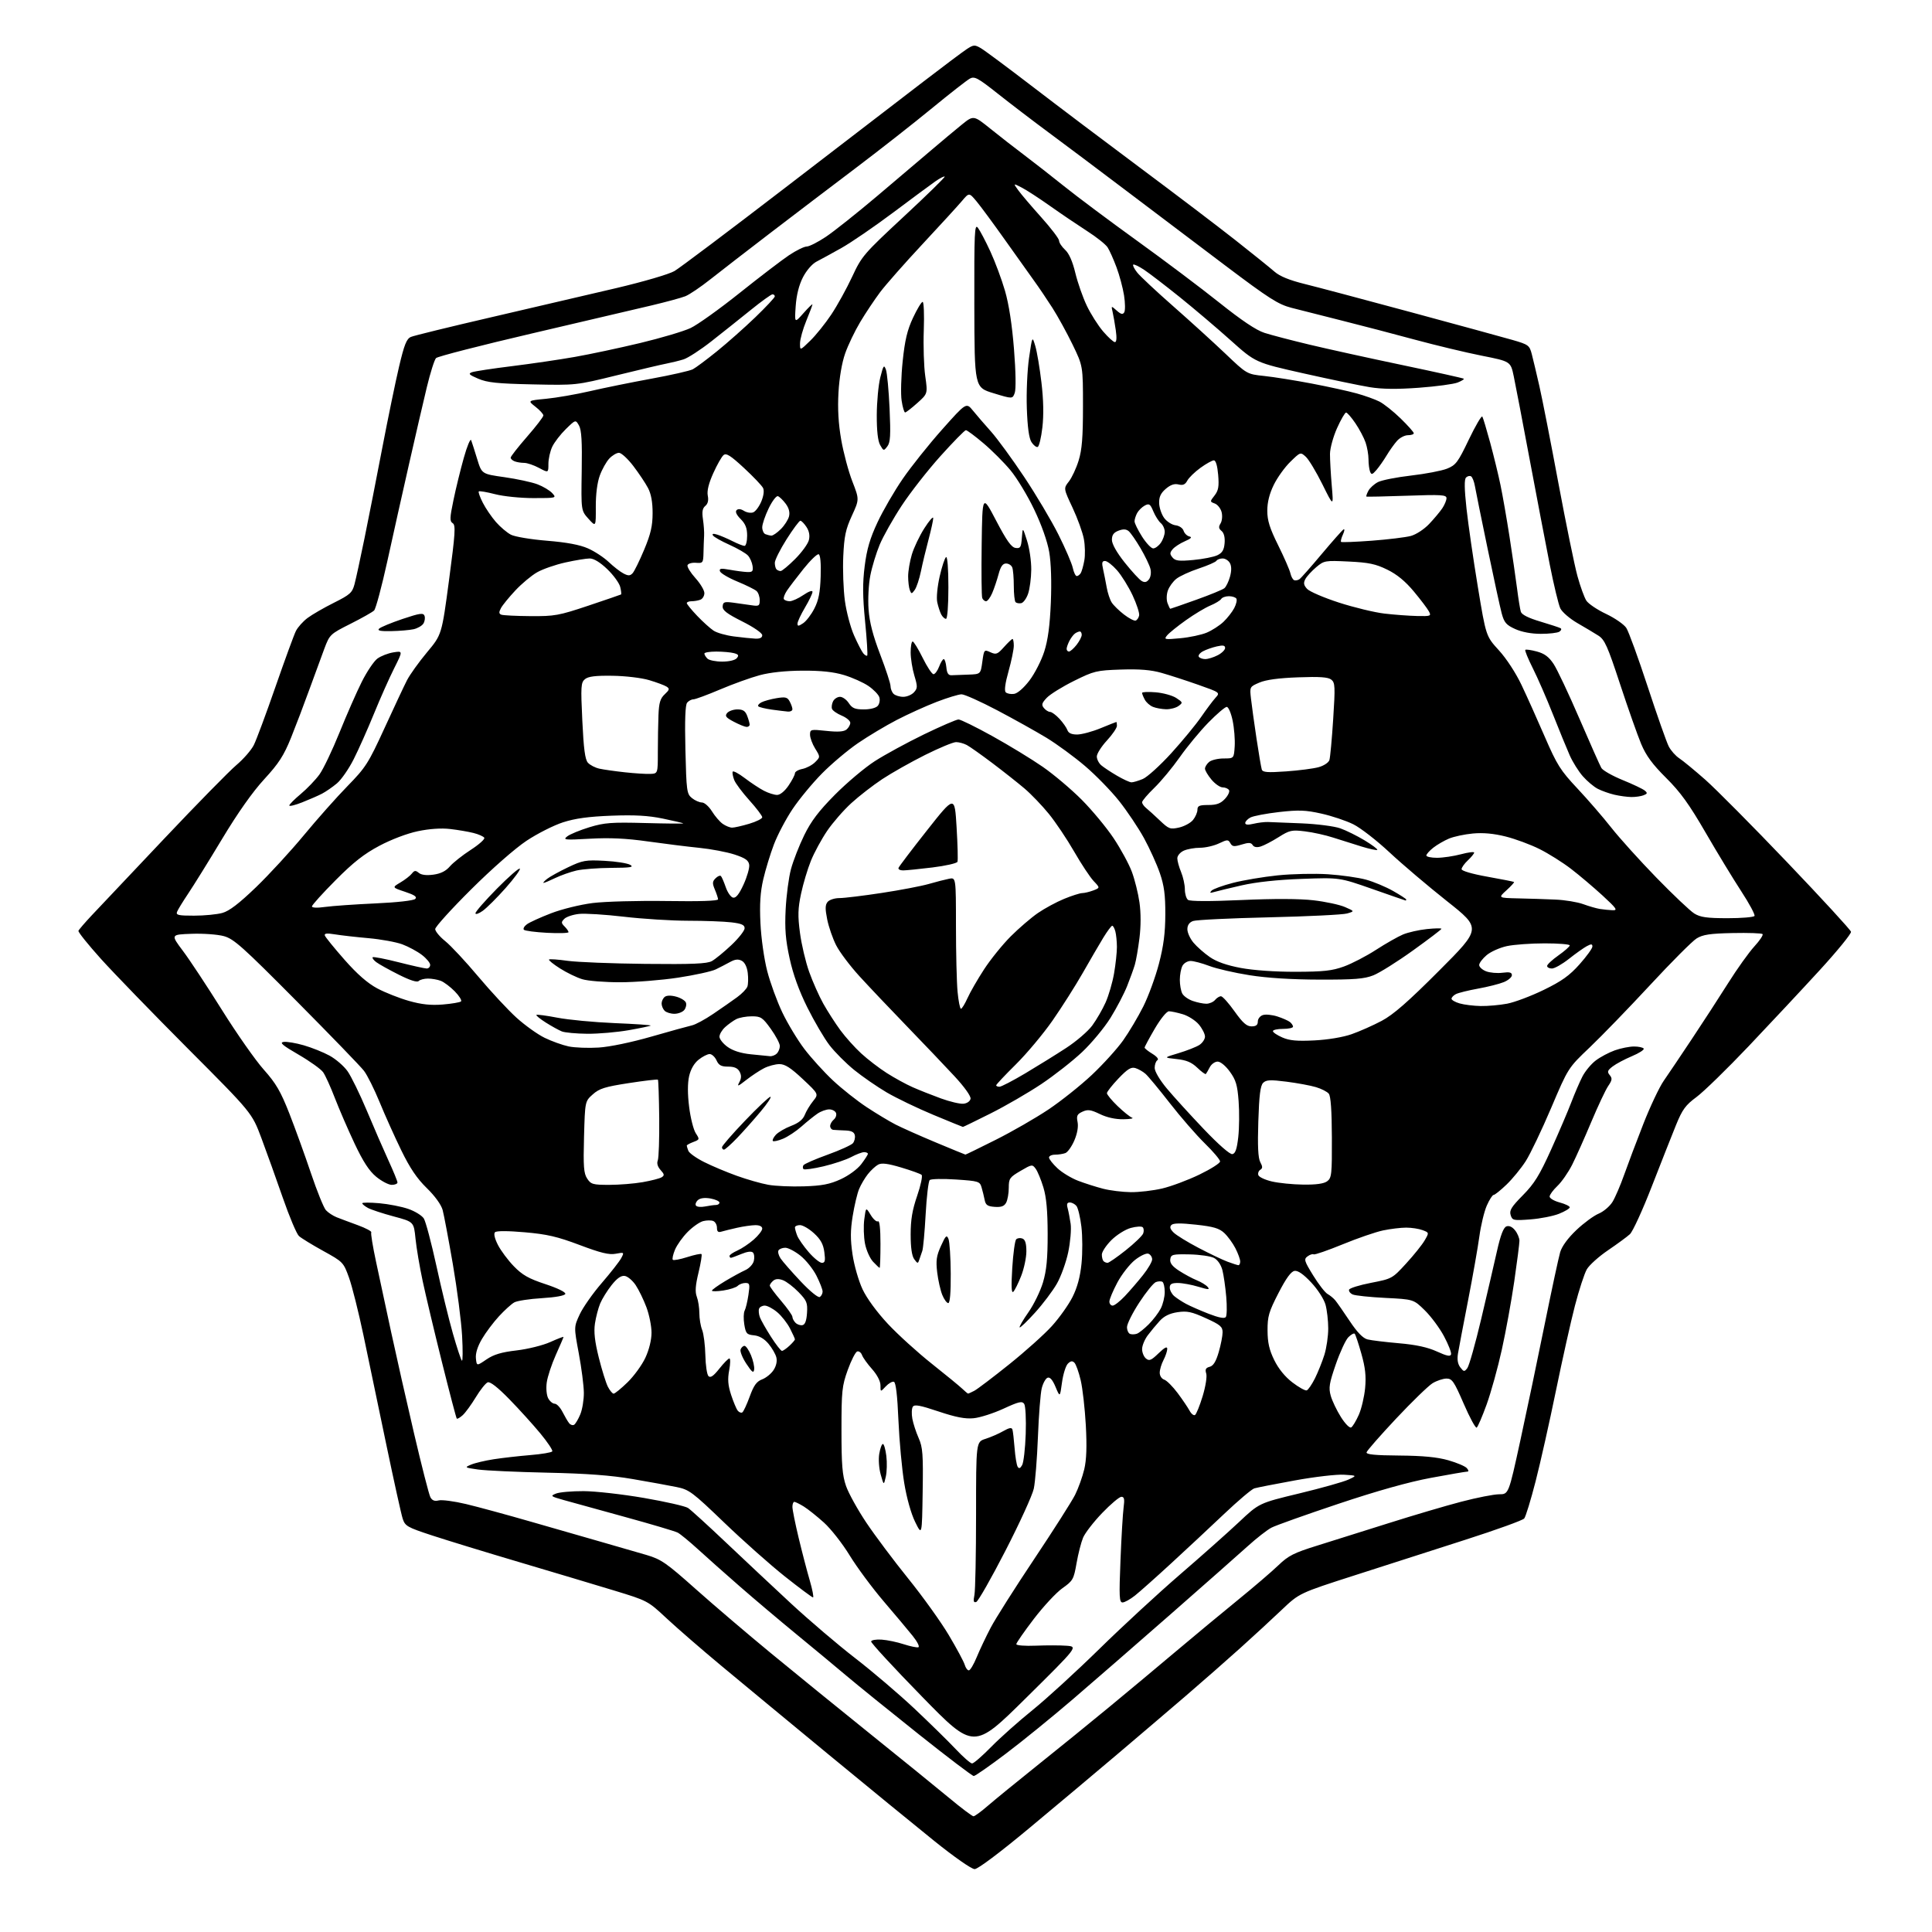 <?xml version="1.0" encoding="UTF-8" standalone="no"?>
<svg 
  version="1.1" 
  xmlns="http://www.w3.org/2000/svg" 
  xmlns:xlink="http://www.w3.org/1999/xlink" 
  xmlns:svg="http://www.w3.org/2000/svg"
  xmlns:rdf="http://www.w3.org/1999/02/22-rdf-syntax-ns#"
  xmlns:cc="http://creativecommons.org/ns#"
  xmlns:dc="http://purl.org/dc/elements/1.1/"
  viewBox="0 0 768 768"
  width="768"
  height="768"
>
<style>svg {background-color: white; }</style>"
<path stroke="none" fill="black" fill-rule="evenodd" d="M387.43,743.00C386.21,743.00 379.37,738.23 371.40,731.82C363.75,725.67 344.68,710.06 329.00,697.14C313.32,684.21 294.20,668.39 286.50,661.98C278.80,655.57 269.12,647.17 265.00,643.33C257.52,636.35 257.46,636.32 244.00,632.22C236.57,629.96 219.70,624.91 206.50,621.00C193.30,617.09 177.69,612.31 171.81,610.38C161.87,607.12 161.04,606.65 160.07,603.69C159.50,601.93 156.55,588.58 153.51,574.00C150.48,559.42 146.41,539.98 144.48,530.78C142.54,521.58 139.96,511.27 138.73,507.87C136.54,501.79 136.36,501.61 128.50,497.27C124.10,494.85 119.76,492.18 118.84,491.35C117.92,490.52 115.04,483.69 112.43,476.17C109.82,468.65 105.99,457.97 103.92,452.44C100.15,442.37 100.15,442.37 74.79,416.94C60.85,402.95 45.26,386.86 40.15,381.20C35.05,375.53 31.01,370.50 31.18,370.02C31.36,369.54 33.76,366.75 36.51,363.82C39.27,360.89 52.18,347.23 65.20,333.46C78.22,319.69 91.16,306.50 93.95,304.14C96.75,301.78 99.87,298.20 100.89,296.18C101.91,294.15 105.79,283.73 109.51,273.00C113.24,262.27 116.89,252.29 117.64,250.80C118.39,249.32 120.46,247.00 122.25,245.66C124.04,244.32 128.74,241.60 132.71,239.62C139.13,236.41 140.03,235.61 140.92,232.26C141.48,230.19 143.26,221.97 144.89,214.00C146.52,206.03 149.71,189.82 151.97,178.00C154.24,166.18 157.24,151.63 158.65,145.68C160.71,136.95 161.62,134.68 163.35,133.93C164.53,133.42 179.00,129.88 195.50,126.06C212.00,122.24 234.23,117.06 244.91,114.54C255.88,111.96 265.97,109.00 268.12,107.74C270.21,106.51 290.06,91.58 312.21,74.56C334.37,57.55 359.02,38.62 367.00,32.49C374.98,26.36 382.79,20.51 384.37,19.48C387.00,17.77 387.47,17.74 389.87,19.13C391.32,19.97 400.67,26.92 410.65,34.58C420.63,42.24 439.96,56.83 453.61,67.00C467.26,77.17 484.07,89.94 490.97,95.37C497.86,100.80 504.90,106.47 506.60,107.96C508.72,109.82 512.53,111.38 518.60,112.88C523.50,114.09 542.58,119.16 561.00,124.14C579.42,129.12 597.52,134.07 601.22,135.13C607.59,136.97 607.99,137.26 608.91,140.78C609.45,142.83 610.80,148.55 611.93,153.50C613.06,158.45 616.46,175.78 619.48,192.00C622.51,208.22 625.92,224.88 627.06,229.00C628.19,233.12 629.79,237.52 630.60,238.77C631.41,240.01 634.93,242.39 638.44,244.04C641.94,245.70 645.56,248.21 646.48,249.61C647.41,251.02 651.23,261.52 654.98,272.95C658.73,284.37 662.50,295.07 663.35,296.71C664.20,298.36 666.08,300.48 667.53,301.43C668.97,302.37 673.62,306.20 677.86,309.93C682.09,313.67 696.80,328.49 710.53,342.88C724.26,357.26 735.64,369.64 735.80,370.39C735.97,371.14 730.38,378.00 723.39,385.63C716.40,393.26 703.67,406.87 695.11,415.89C686.55,424.90 677.23,433.98 674.39,436.08C670.03,439.30 668.77,441.02 666.25,447.20C664.62,451.21 660.28,462.20 656.62,471.61C652.96,481.03 649.04,489.58 647.91,490.61C646.78,491.65 642.86,494.52 639.21,497.00C635.55,499.48 631.76,502.89 630.78,504.58C629.81,506.28 627.68,512.80 626.05,519.08C624.42,525.36 621.02,540.59 618.49,552.92C615.96,565.25 612.34,581.41 610.43,588.83C608.53,596.25 606.49,602.91 605.90,603.62C605.31,604.34 594.85,608.12 582.66,612.03C570.47,615.94 550.60,622.32 538.50,626.22C516.50,633.29 516.50,633.29 509.50,639.94C505.65,643.60 498.23,650.45 493.00,655.15C487.77,659.86 478.05,668.39 471.40,674.11C464.74,679.82 452.40,690.35 443.96,697.50C435.53,704.65 419.84,717.81 409.10,726.75C397.28,736.58 388.72,743.00 387.43,743.00zM386.98,722.00C387.47,722.00 390.04,720.12 392.69,717.82C395.34,715.52 404.25,708.25 412.50,701.65C420.75,695.06 433.54,684.68 440.92,678.58C448.30,672.49 460.23,662.54 467.42,656.47C474.61,650.40 485.68,641.23 492.00,636.08C498.32,630.94 505.59,624.71 508.16,622.24C512.16,618.39 514.33,617.29 523.66,614.39C529.62,612.54 542.38,608.53 552.00,605.48C561.62,602.43 574.59,598.60 580.82,596.97C587.04,595.34 593.84,594.00 595.92,594.00C599.70,594.00 599.70,594.00 604.33,572.75C606.88,561.06 611.24,540.25 614.02,526.50C616.81,512.75 619.59,499.81 620.20,497.74C620.90,495.39 623.31,492.11 626.65,488.95C629.58,486.17 633.57,483.24 635.52,482.43C637.47,481.61 639.94,479.50 641.02,477.73C642.09,475.96 644.17,471.13 645.62,467.01C647.08,462.88 650.50,453.80 653.23,446.84C655.96,439.87 659.62,432.14 661.35,429.65C663.08,427.15 668.10,419.70 672.50,413.08C676.90,406.47 683.42,396.43 686.98,390.78C690.54,385.12 695.22,378.58 697.37,376.23C699.53,373.88 701.00,371.67 700.64,371.31C700.29,370.95 694.93,370.77 688.75,370.90C679.72,371.09 676.90,371.52 674.42,373.05C672.72,374.10 664.41,382.43 655.95,391.56C647.49,400.68 636.70,411.83 631.97,416.33C623.37,424.50 623.37,424.50 616.61,440.42C612.89,449.17 608.35,458.67 606.52,461.54C604.69,464.40 601.25,468.60 598.89,470.87C596.53,473.14 594.21,475.00 593.74,475.00C593.27,475.00 592.05,476.91 591.02,479.25C589.99,481.59 588.67,487.10 588.07,491.50C587.47,495.90 585.45,507.38 583.57,517.00C581.69,526.62 579.89,536.10 579.57,538.05C579.18,540.44 579.48,542.24 580.49,543.55C581.88,545.34 582.10,545.37 583.28,543.86C583.99,542.95 586.47,534.18 588.79,524.36C591.11,514.54 593.94,502.37 595.07,497.33C596.49,491.00 597.65,487.97 598.81,487.52C599.88,487.11 601.12,487.66 602.24,489.05C603.21,490.24 604.00,492.13 604.00,493.23C604.00,494.34 603.07,501.60 601.94,509.37C600.81,517.14 598.58,529.37 596.99,536.55C595.41,543.73 592.69,553.51 590.96,558.30C589.23,563.08 587.45,567.22 587.00,567.50C586.55,567.78 584.23,563.50 581.85,558.00C578.01,549.13 577.24,548.00 575.01,548.00C573.63,548.01 571.14,548.84 569.47,549.85C567.81,550.87 561.28,557.20 554.97,563.92C548.66,570.64 543.38,576.67 543.23,577.32C543.03,578.18 546.61,578.53 556.23,578.60C565.66,578.68 571.30,579.22 575.73,580.48C579.16,581.46 582.48,582.87 583.11,583.63C583.86,584.54 583.89,585.00 583.19,585.00C582.61,585.00 576.14,586.11 568.82,587.47C560.04,589.10 547.48,592.62 532.00,597.80C519.08,602.12 507.11,606.38 505.42,607.27C503.72,608.15 499.45,611.49 495.92,614.69C492.39,617.88 478.70,629.97 465.50,641.54C452.30,653.12 434.76,668.36 426.53,675.43C418.30,682.49 406.28,692.26 399.82,697.13C393.37,702.01 387.63,706.00 387.08,706.00C386.53,706.00 376.73,698.56 365.29,689.46C353.86,680.36 340.92,669.90 336.55,666.21C332.18,662.52 323.18,655.05 316.55,649.61C309.92,644.17 299.80,635.62 294.06,630.61C288.32,625.60 280.84,618.96 277.46,615.86C274.07,612.77 270.44,609.78 269.40,609.24C268.35,608.69 258.95,605.90 248.50,603.03C238.05,600.16 227.03,597.12 224.01,596.27C218.87,594.82 218.68,594.66 221.01,593.72C222.38,593.16 227.32,592.73 232.00,592.75C236.68,592.77 247.47,593.99 256.00,595.46C264.52,596.93 272.40,598.72 273.50,599.44C274.60,600.17 281.37,606.33 288.54,613.13C295.72,619.93 307.42,630.90 314.54,637.51C321.67,644.11 333.12,653.87 340.00,659.18C346.88,664.50 357.45,673.51 363.50,679.21C369.55,684.91 376.93,692.14 379.90,695.29C382.86,698.43 385.80,701.00 386.42,701.00C387.05,701.00 390.47,698.03 394.03,694.40C397.59,690.77 405.00,684.17 410.50,679.74C416.00,675.30 427.93,664.38 437.00,655.49C446.07,646.59 460.48,633.30 469.00,625.95C477.52,618.61 488.11,609.20 492.52,605.05C500.53,597.50 500.53,597.50 516.52,593.65C525.31,591.53 534.08,589.06 536.00,588.17C539.50,586.55 539.50,586.55 534.24,586.22C531.34,586.04 522.57,587.06 514.74,588.49C506.91,589.91 499.65,591.34 498.61,591.65C497.58,591.96 492.15,596.56 486.56,601.86C480.97,607.16 471.50,616.00 465.51,621.50C459.53,627.00 453.08,632.74 451.18,634.25C449.28,635.76 447.05,637.00 446.23,637.00C444.93,637.00 444.82,634.75 445.41,620.25C445.77,611.04 446.34,601.59 446.65,599.25C447.10,595.93 446.91,595.00 445.77,595.00C444.97,595.00 441.53,597.90 438.13,601.44C434.73,604.98 431.31,609.40 430.53,611.27C429.76,613.13 428.59,617.70 427.94,621.43C426.83,627.80 426.49,628.40 422.35,631.32C419.92,633.03 414.80,638.53 410.97,643.54C407.14,648.55 404.00,653.07 404.00,653.58C404.00,654.09 407.45,654.36 411.77,654.18C416.04,654.01 421.55,654.02 424.02,654.21C428.50,654.56 428.50,654.56 407.80,675.03C387.09,695.50 387.09,695.50 366.58,674.50C355.29,662.95 346.16,653.05 346.28,652.50C346.40,651.95 348.30,651.62 350.50,651.78C352.70,651.93 356.64,652.75 359.25,653.61C361.87,654.46 364.49,655.00 365.07,654.81C365.66,654.61 364.65,652.59 362.82,650.31C360.99,648.03 355.78,641.82 351.24,636.51C346.70,631.19 340.64,623.01 337.77,618.32C334.91,613.63 330.30,607.75 327.53,605.25C324.76,602.75 321.15,599.87 319.50,598.85C317.85,597.84 316.16,597.01 315.75,597.00C315.34,597.00 315.00,597.90 315.00,599.01C315.00,600.11 316.11,605.63 317.46,611.26C318.81,616.89 320.80,624.54 321.89,628.25C322.97,631.96 323.55,635.00 323.18,635.00C322.81,634.99 317.77,631.24 312.00,626.67C306.23,622.09 295.38,612.46 287.90,605.27C275.17,593.04 273.95,592.13 268.90,591.11C265.93,590.50 258.10,589.08 251.50,587.95C242.88,586.47 233.30,585.75 217.50,585.41C205.40,585.15 193.03,584.58 190.00,584.15C184.66,583.39 184.58,583.33 187.28,582.20C188.80,581.56 192.85,580.60 196.28,580.07C199.70,579.54 206.22,578.80 210.77,578.42C215.32,578.05 219.27,577.38 219.54,576.94C219.81,576.50 217.68,573.30 214.80,569.82C211.93,566.34 206.38,560.22 202.47,556.21C197.86,551.49 194.84,549.13 193.87,549.50C193.05,549.81 190.92,552.48 189.13,555.44C187.34,558.39 185.00,561.59 183.93,562.56C182.86,563.53 181.80,564.14 181.57,563.91C181.35,563.68 178.70,553.60 175.69,541.50C172.67,529.40 169.23,514.91 168.03,509.29C166.83,503.68 165.54,496.07 165.17,492.39C164.50,485.69 164.50,485.69 156.50,483.55C152.10,482.37 147.49,480.85 146.25,480.17C145.01,479.49 144.00,478.66 144.00,478.32C144.00,477.98 147.04,477.98 150.75,478.30C154.46,478.63 159.66,479.64 162.30,480.56C164.94,481.47 167.71,483.18 168.47,484.36C169.22,485.54 171.47,494.02 173.48,503.21C175.48,512.40 178.43,524.50 180.03,530.09C181.63,535.69 183.24,540.55 183.61,540.88C183.97,541.22 184.01,536.77 183.69,531.00C183.37,525.23 181.71,512.40 180.01,502.50C178.30,492.60 176.48,482.93 175.96,481.00C175.38,478.88 172.90,475.44 169.64,472.27C165.75,468.48 162.96,464.35 159.51,457.27C156.89,451.90 153.02,443.29 150.92,438.16C148.81,433.02 146.01,427.39 144.68,425.66C143.35,423.92 131.29,411.45 117.88,397.94C96.43,376.33 92.96,373.22 89.00,372.13C86.53,371.45 80.75,371.03 76.17,371.20C67.84,371.50 67.84,371.50 72.72,378.00C75.41,381.57 82.39,392.15 88.24,401.50C94.09,410.85 101.56,421.51 104.84,425.18C109.73,430.67 111.55,433.80 115.04,442.68C117.37,448.63 121.23,459.30 123.62,466.40C126.01,473.49 128.68,480.09 129.55,481.06C130.43,482.03 132.35,483.29 133.82,483.88C135.30,484.46 139.09,485.89 142.26,487.04C145.43,488.20 147.82,489.48 147.58,489.88C147.33,490.27 148.19,495.53 149.48,501.55C150.77,507.57 153.47,520.15 155.48,529.50C157.50,538.85 161.60,557.03 164.61,569.89C167.62,582.76 170.53,594.13 171.08,595.15C171.79,596.47 172.76,596.85 174.39,596.44C175.67,596.12 180.53,596.76 185.20,597.87C189.87,598.98 201.53,602.15 211.10,604.91C220.67,607.67 233.45,611.35 239.50,613.07C245.55,614.80 253.43,617.07 257.00,618.13C262.83,619.85 264.85,621.25 276.50,631.63C283.65,638.00 297.15,649.51 306.50,657.21C315.85,664.91 333.62,679.35 346.00,689.31C358.38,699.26 372.45,710.69 377.29,714.70C382.12,718.72 386.48,722.00 386.98,722.00zM385.12,664.00C385.67,664.00 387.08,661.64 388.26,658.75C389.45,655.86 391.95,650.58 393.83,647.00C395.71,643.42 403.49,631.15 411.12,619.73C418.75,608.30 426.06,596.82 427.36,594.23C428.66,591.63 430.30,587.06 431.01,584.07C431.90,580.28 432.09,575.00 431.63,566.57C431.26,559.93 430.35,551.87 429.59,548.66C428.84,545.45 427.72,542.32 427.10,541.70C426.28,540.88 425.59,540.98 424.48,542.09C423.66,542.92 422.61,546.27 422.16,549.55C421.35,555.50 421.35,555.50 419.59,551.31C418.42,548.51 417.37,547.31 416.43,547.67C415.65,547.96 414.61,549.85 414.11,551.85C413.61,553.86 412.92,562.59 412.59,571.26C412.25,579.94 411.51,589.16 410.95,591.76C410.39,594.37 405.32,605.47 399.68,616.43C394.05,627.39 388.82,636.56 388.07,636.81C387.01,637.16 386.85,636.52 387.35,634.01C387.71,632.22 388.00,617.79 388.00,601.95C388.00,573.16 388.00,573.16 391.75,571.97C393.81,571.31 396.98,569.94 398.79,568.90C401.20,567.53 402.17,567.36 402.46,568.26C402.67,568.94 403.05,572.28 403.32,575.68C403.58,579.08 404.13,582.40 404.54,583.06C405.06,583.91 405.58,583.72 406.32,582.39C406.90,581.36 407.54,575.79 407.74,570.01C407.94,564.15 407.67,558.87 407.13,558.07C406.31,556.86 404.98,557.17 398.89,559.98C394.89,561.82 389.56,563.53 387.03,563.77C383.65,564.10 379.95,563.38 373.05,561.07C365.69,558.60 363.49,558.20 362.85,559.21C362.40,559.92 362.32,562.06 362.67,563.97C363.02,565.87 364.15,569.34 365.18,571.66C366.81,575.36 367.01,578.08 366.77,593.20C366.50,610.50 366.50,610.50 363.79,605.00C362.17,601.71 360.42,595.49 359.44,589.50C358.53,584.00 357.50,572.79 357.14,564.58C356.72,554.65 356.11,549.53 355.34,549.28C354.70,549.07 353.24,549.90 352.09,551.13C350.00,553.38 350.00,553.38 350.00,550.69C350.00,549.06 348.69,546.53 346.67,544.25C344.83,542.19 343.03,539.68 342.67,538.67C342.30,537.66 341.44,537.01 340.75,537.23C340.06,537.45 338.38,540.75 337.00,544.56C334.71,550.93 334.50,552.89 334.50,568.50C334.50,582.38 334.84,586.46 336.32,590.73C337.33,593.61 340.94,600.14 344.36,605.25C347.78,610.36 355.29,620.39 361.05,627.52C366.81,634.66 374.07,644.77 377.17,650.00C380.28,655.23 383.12,660.51 383.48,661.75C383.84,662.99 384.58,664.00 385.12,664.00zM352.12,587.00C351.32,590.50 351.32,590.50 350.09,586.14C349.40,583.68 349.15,580.08 349.52,577.89C349.88,575.75 350.53,574.00 350.96,574.00C351.39,574.00 352.01,576.14 352.33,578.75C352.66,581.36 352.56,585.08 352.12,587.00zM537.14,567.41C537.74,567.04 539.09,564.79 540.15,562.40C541.21,560.01 542.33,555.22 542.66,551.76C543.10,547.01 542.73,543.65 541.16,538.11C540.02,534.06 538.83,530.49 538.51,530.18C538.20,529.87 537.07,530.49 536.00,531.56C534.93,532.62 532.69,537.47 531.01,542.31C528.40,549.86 528.10,551.65 528.98,554.81C529.55,556.84 531.37,560.66 533.03,563.29C534.77,566.04 536.52,567.80 537.14,567.41zM228.22,566.37C228.76,566.03 229.87,564.17 230.67,562.24C231.48,560.30 232.12,556.42 232.09,553.61C232.06,550.80 231.16,543.77 230.08,538.00C228.12,527.50 228.12,527.50 230.44,522.50C231.71,519.75 235.66,514.12 239.22,510.00C242.78,505.88 246.25,501.43 246.95,500.12C248.18,497.79 248.14,497.75 244.78,498.38C242.12,498.88 238.85,498.09 230.42,494.91C221.53,491.56 217.47,490.62 208.60,489.85C201.87,489.26 197.35,489.25 196.77,489.83C196.19,490.41 196.64,492.34 197.94,494.89C199.10,497.16 201.95,500.98 204.27,503.37C207.66,506.86 210.15,508.27 216.80,510.46C221.70,512.08 224.95,513.67 224.72,514.35C224.49,515.05 220.82,515.71 215.42,516.04C210.51,516.33 205.57,517.09 204.44,517.72C203.30,518.35 200.56,520.84 198.34,523.25C196.12,525.66 193.08,529.71 191.58,532.27C189.83,535.26 188.98,537.99 189.18,539.97C189.50,543.04 189.50,543.04 193.37,540.40C196.27,538.43 199.29,537.52 205.37,536.81C209.86,536.28 215.85,534.79 218.75,533.48C221.64,532.18 224.00,531.27 224.00,531.46C224.00,531.66 222.63,534.87 220.95,538.60C219.28,542.34 217.65,547.26 217.34,549.55C217.01,551.91 217.27,554.63 217.92,555.85C218.55,557.03 219.72,558.00 220.51,558.00C221.30,558.00 222.69,559.46 223.60,561.25C224.51,563.04 225.69,565.06 226.24,565.74C226.78,566.42 227.67,566.70 228.22,566.37zM475.04,562.48C475.55,562.16 476.92,558.79 478.07,555.00C479.26,551.09 479.87,547.18 479.49,545.98C478.98,544.36 479.31,543.73 480.87,543.32C482.32,542.94 483.37,541.24 484.46,537.49C485.31,534.58 486.00,531.03 486.00,529.61C486.00,527.38 485.06,526.59 479.29,523.98C473.68,521.43 471.86,521.05 468.07,521.62C464.98,522.08 462.75,523.17 461.03,525.05C459.64,526.57 457.49,529.16 456.25,530.81C455.01,532.47 454.00,534.93 454.00,536.29C454.00,537.64 454.69,539.33 455.54,540.03C456.84,541.11 457.63,540.78 460.54,537.96C462.95,535.63 464.00,535.09 464.00,536.19C464.00,537.06 463.33,539.06 462.51,540.64C461.68,542.21 461.01,544.48 461.01,545.68C461.00,546.90 461.79,548.11 462.79,548.43C463.77,548.74 466.17,551.14 468.12,553.75C470.07,556.36 472.21,559.53 472.88,560.78C473.55,562.03 474.52,562.80 475.04,562.48zM295.07,561.46C295.54,561.17 296.86,558.34 298.02,555.16C299.65,550.68 300.76,549.15 302.96,548.32C304.51,547.73 306.56,546.08 307.50,544.63C308.57,543.00 308.99,541.10 308.61,539.58C308.28,538.25 306.86,535.80 305.46,534.14C303.81,532.17 301.81,531.01 299.72,530.81C296.84,530.53 296.46,530.11 295.87,526.50C295.51,524.30 295.57,521.83 296.01,521.00C296.45,520.17 297.12,517.36 297.51,514.75C298.15,510.49 298.03,510.00 296.31,510.00C295.26,510.00 293.88,510.52 293.25,511.15C292.62,511.78 290.05,512.61 287.55,512.99C285.05,513.37 283.00,513.40 283.00,513.05C283.00,512.71 285.36,511.01 288.25,509.27C291.14,507.54 294.75,505.57 296.27,504.89C297.80,504.21 299.32,502.58 299.65,501.26C299.98,499.93 299.83,498.43 299.30,497.90C298.70,497.30 297.01,497.52 294.71,498.48C292.70,499.31 290.82,500.00 290.53,500.00C290.24,500.00 290.00,499.66 290.00,499.24C290.00,498.83 291.41,497.87 293.12,497.11C294.84,496.35 297.76,494.39 299.62,492.76C301.48,491.13 303.00,489.16 303.00,488.40C303.00,487.53 301.95,487.01 300.25,487.02C298.74,487.04 295.48,487.50 293.00,488.06C290.52,488.62 287.71,489.31 286.75,489.60C285.47,489.99 285.00,489.57 285.00,488.04C285.00,486.88 284.32,485.68 283.50,485.36C282.67,485.04 280.88,485.06 279.52,485.41C278.15,485.75 275.40,487.66 273.41,489.66C271.41,491.66 269.13,494.85 268.33,496.75C267.53,498.66 267.14,500.48 267.46,500.79C267.78,501.11 270.37,500.62 273.21,499.71C276.06,498.80 278.60,498.27 278.86,498.53C279.12,498.78 278.58,502.11 277.66,505.92C276.43,511.00 276.26,513.54 276.99,515.48C277.55,516.94 278.00,519.87 278.00,522.00C278.00,524.13 278.50,527.14 279.12,528.68C279.73,530.23 280.30,534.75 280.39,538.72C280.47,542.69 281.03,546.43 281.63,547.03C282.43,547.83 283.62,547.01 285.95,544.06C287.72,541.83 289.52,540.00 289.95,540.00C290.39,540.00 290.35,542.12 289.86,544.71C289.19,548.28 289.38,550.65 290.62,554.46C291.53,557.23 292.71,560.06 293.25,560.74C293.79,561.42 294.61,561.74 295.07,561.46zM243.93,554.00C244.42,554.00 246.91,551.97 249.46,549.49C252.01,547.00 255.20,542.62 256.54,539.74C258.03,536.54 258.98,532.67 258.99,529.79C259.00,527.20 258.08,522.62 256.96,519.63C255.84,516.64 253.91,512.68 252.68,510.84C251.44,509.00 249.49,507.36 248.34,507.20C246.90,506.99 245.28,508.12 243.11,510.86C241.38,513.04 239.35,516.33 238.58,518.16C237.82,520.00 236.88,523.58 236.50,526.13C236.00,529.47 236.43,533.23 238.02,539.63C239.24,544.51 240.87,549.74 241.64,551.25C242.42,552.76 243.45,554.00 243.93,554.00zM384.82,553.97C384.99,553.99 386.11,553.48 387.32,552.85C388.52,552.21 394.75,547.49 401.16,542.35C407.58,537.21 415.23,530.35 418.16,527.10C421.10,523.85 424.77,518.69 426.32,515.62C428.25,511.78 429.38,507.62 429.92,502.26C430.35,497.98 430.33,491.39 429.87,487.62C429.42,483.85 428.53,480.14 427.90,479.38C427.27,478.62 426.08,478.00 425.26,478.00C424.19,478.00 423.95,478.64 424.40,480.25C424.74,481.49 425.28,484.30 425.60,486.50C425.91,488.70 425.47,493.79 424.63,497.80C423.78,501.82 421.75,507.45 420.11,510.31C418.47,513.17 414.57,518.34 411.44,521.80C408.31,525.26 405.56,527.89 405.33,527.66C405.09,527.42 406.66,524.72 408.81,521.65C410.96,518.59 413.56,513.25 414.60,509.79C416.02,505.01 416.47,500.37 416.46,490.50C416.44,481.25 415.95,475.91 414.76,472.00C413.84,468.98 412.47,465.65 411.71,464.61C410.37,462.79 410.18,462.81 405.66,465.46C401.35,467.98 401.00,468.49 401.00,472.16C401.00,474.34 400.53,477.00 399.97,478.06C399.20,479.50 398.03,479.93 395.43,479.75C392.57,479.55 391.82,479.03 391.42,477.00C391.15,475.62 390.60,473.38 390.19,472.00C389.50,469.62 388.99,469.47 379.98,468.87C374.77,468.52 370.08,468.62 369.58,469.09C369.07,469.56 368.34,475.70 367.96,482.72C367.57,489.75 366.98,496.29 366.63,497.25C366.28,498.21 365.74,499.79 365.43,500.75C364.90,502.38 364.76,502.36 363.43,500.56C362.48,499.26 362.00,495.99 362.00,490.73C362.00,484.83 362.66,480.94 364.60,475.31C366.02,471.18 366.81,467.45 366.35,467.03C365.88,466.60 362.23,465.29 358.24,464.10C352.87,462.50 350.49,462.20 349.07,462.96C348.02,463.53 346.18,465.23 344.99,466.74C343.79,468.26 342.22,470.92 341.50,472.67C340.77,474.41 339.63,479.22 338.96,483.37C338.02,489.16 338.01,492.70 338.90,498.70C339.53,502.99 341.32,509.20 342.87,512.50C344.57,516.12 348.58,521.59 352.97,526.29C356.98,530.57 364.82,537.68 370.38,542.09C375.95,546.51 381.40,550.98 382.50,552.03C383.60,553.08 384.64,553.96 384.82,553.97zM519.43,552.70C520.02,552.51 521.49,550.36 522.71,547.93C523.92,545.49 525.61,541.28 526.46,538.57C527.31,535.86 528.00,531.13 527.99,528.07C527.99,525.01 527.50,520.75 526.91,518.62C526.30,516.43 523.83,512.60 521.24,509.82C518.16,506.53 515.97,505.01 514.62,505.20C513.22,505.41 511.26,508.09 508.22,514.00C504.37,521.48 503.84,523.28 503.87,528.89C503.89,533.71 504.54,536.59 506.53,540.65C508.21,544.09 510.82,547.30 513.76,549.54C516.28,551.47 518.84,552.89 519.43,552.70zM299.79,544.41C299.56,545.99 298.94,545.54 296.68,542.10C295.12,539.75 294.10,537.19 294.40,536.41C294.69,535.64 295.40,535.00 295.96,535.00C296.52,535.00 297.67,536.67 298.53,538.72C299.38,540.77 299.95,543.33 299.79,544.41zM576.82,538.35C577.00,537.63 575.73,534.40 574.01,531.17C572.29,527.94 568.86,523.32 566.40,520.90C561.92,516.50 561.92,516.50 550.71,515.94C544.54,515.63 538.69,515.02 537.71,514.57C536.72,514.12 536.08,513.26 536.28,512.66C536.48,512.06 540.42,510.83 545.04,509.94C553.33,508.33 553.49,508.24 558.96,502.26C562.01,498.94 565.31,494.82 566.31,493.10C568.12,489.99 568.12,489.99 565.49,489.00C564.05,488.45 561.12,488.00 558.98,488.00C556.85,488.00 552.71,488.50 549.80,489.11C546.88,489.72 539.64,492.21 533.71,494.65C527.77,497.08 522.59,498.87 522.20,498.62C521.80,498.38 520.72,498.73 519.79,499.41C518.24,500.54 518.43,501.20 522.01,507.01C524.16,510.51 526.73,513.82 527.71,514.37C528.69,514.91 530.09,516.06 530.81,516.93C531.52,517.79 534.10,521.49 536.53,525.14C539.54,529.66 541.80,531.98 543.61,532.44C545.08,532.81 550.69,533.49 556.08,533.96C562.90,534.55 567.49,535.55 571.19,537.24C575.18,539.06 576.58,539.34 576.82,538.35zM310.84,537.00C311.27,537.00 312.61,536.08 313.81,534.96C315.02,533.84 316.00,532.70 316.00,532.42C316.00,532.15 315.12,530.19 314.04,528.09C312.97,525.98 310.68,523.07 308.97,521.63C307.25,520.18 305.02,519.00 304.01,519.00C302.99,519.00 301.97,519.56 301.73,520.25C301.49,520.94 301.64,522.45 302.06,523.61C302.49,524.77 304.47,528.25 306.45,531.36C308.44,534.46 310.41,537.00 310.84,537.00zM451.98,530.16C452.79,529.86 454.89,528.18 456.64,526.43C458.39,524.68 460.54,521.86 461.41,520.17C462.29,518.48 463.00,515.53 463.00,513.61C463.00,511.69 462.59,509.87 462.09,509.56C461.59,509.25 460.41,509.29 459.47,509.65C458.53,510.01 455.56,513.67 452.88,517.78C450.20,521.89 448.00,526.29 448.00,527.54C448.00,528.80 448.56,530.03 449.25,530.27C449.94,530.51 451.16,530.46 451.98,530.16zM318.98,526.77C320.02,526.57 320.59,525.05 320.80,521.94C321.06,517.88 320.71,517.01 317.43,513.63C315.42,511.56 312.64,509.43 311.26,508.91C309.55,508.26 308.32,508.32 307.38,509.10C306.62,509.73 306.00,510.60 306.00,511.04C306.00,511.48 308.02,514.21 310.50,517.11C312.98,520.01 315.00,522.88 315.00,523.49C315.00,524.10 315.55,525.15 316.23,525.83C316.91,526.51 318.14,526.93 318.98,526.77zM487.28,523.54C487.71,522.97 487.78,519.35 487.45,515.50C487.12,511.65 486.43,506.89 485.93,504.92C485.38,502.79 484.05,500.83 482.62,500.07C481.31,499.36 476.92,498.72 472.87,498.64C466.11,498.51 465.48,498.67 465.20,500.59C464.99,502.07 465.99,503.38 468.70,505.14C470.79,506.50 473.95,508.20 475.72,508.92C477.49,509.63 479.45,510.84 480.08,511.59C481.02,512.73 480.37,512.71 476.36,511.50C473.69,510.69 470.04,510.02 468.25,510.01C465.75,510.00 465.00,510.43 465.00,511.85C465.00,512.86 465.79,514.37 466.75,515.20C467.71,516.03 469.85,517.43 471.50,518.32C473.15,519.20 477.20,520.98 480.50,522.26C484.50,523.81 486.76,524.24 487.28,523.54zM442.30,519.00C443.01,519.00 445.19,517.31 447.13,515.25C449.08,513.19 452.32,509.43 454.33,506.90C456.35,504.37 458.00,501.54 458.00,500.62C458.00,499.69 457.33,498.68 456.52,498.37C455.70,498.05 453.33,499.16 451.18,500.85C449.06,502.53 445.90,506.58 444.16,509.84C442.42,513.11 441.00,516.50 441.00,517.39C441.00,518.28 441.58,519.00 442.30,519.00zM376.95,518.00C376.37,518.00 375.30,516.54 374.57,514.75C373.84,512.96 372.93,508.93 372.55,505.79C371.99,501.09 372.25,499.24 374.04,495.29C375.92,491.13 376.32,490.76 377.03,492.50C377.49,493.60 377.89,499.79 377.93,506.25C377.98,513.84 377.63,518.00 376.95,518.00zM325.89,515.57C326.50,515.19 327.00,514.22 327.00,513.41C327.00,512.60 325.89,509.75 324.54,507.08C323.19,504.42 320.31,500.83 318.15,499.12C315.98,497.40 313.29,496.00 312.17,496.00C311.04,496.00 309.83,496.47 309.47,497.04C309.12,497.62 309.50,499.08 310.32,500.29C311.14,501.51 314.73,505.60 318.29,509.38C322.02,513.34 325.25,515.97 325.89,515.57zM402.80,513.50C402.06,514.20 401.94,511.37 402.39,504.03C402.75,498.27 403.45,493.15 403.95,492.65C404.45,492.15 405.57,492.01 406.43,492.34C407.53,492.76 408.00,494.27 408.00,497.43C408.00,499.90 407.07,504.31 405.93,507.21C404.79,510.12 403.38,512.95 402.80,513.50zM349.67,504.00C349.50,504.00 348.32,502.90 347.06,501.56C345.80,500.22 344.35,496.96 343.84,494.31C343.34,491.66 343.21,487.32 343.57,484.66C344.21,479.82 344.21,479.82 346.12,482.96C347.17,484.69 348.47,485.83 349.02,485.49C349.64,485.11 350.00,488.42 350.00,494.44C350.00,499.70 349.85,504.00 349.67,504.00zM492.25,502.93C492.66,502.97 493.00,502.31 493.00,501.46C493.00,500.61 492.14,498.25 491.10,496.21C490.05,494.17 488.06,491.44 486.67,490.14C484.65,488.26 482.38,487.59 475.44,486.83C469.35,486.16 466.41,486.19 465.65,486.95C464.89,487.71 465.14,488.58 466.54,489.96C467.62,491.03 472.10,493.78 476.50,496.08C480.90,498.38 486.07,500.85 488.00,501.56C489.93,502.28 491.84,502.89 492.25,502.93zM326.71,502.00C327.96,502.00 328.15,501.17 327.69,497.75C327.27,494.57 326.23,492.68 323.58,490.25C321.63,488.46 319.12,487.00 318.01,487.00C316.91,487.00 316.00,487.42 316.00,487.93C316.00,488.45 316.41,489.91 316.90,491.18C317.40,492.46 319.46,495.41 321.48,497.75C323.50,500.09 325.86,502.00 326.71,502.00zM440.27,502.00C440.79,502.00 444.04,499.75 447.50,497.00C450.96,494.25 454.07,491.25 454.43,490.33C454.78,489.42 454.70,488.30 454.25,487.85C453.81,487.41 451.66,487.53 449.49,488.13C447.30,488.73 443.87,490.90 441.77,492.99C439.70,495.07 438.00,497.64 438.00,498.72C438.00,499.79 438.30,500.97 438.67,501.33C439.03,501.70 439.76,502.00 440.27,502.00zM608.36,484.73C601.61,485.24 601.18,485.15 600.51,483.02C599.92,481.17 600.79,479.76 605.36,475.13C609.91,470.53 611.97,467.21 616.58,457.00C619.68,450.12 623.30,441.65 624.63,438.16C625.96,434.68 627.93,430.09 629.02,427.97C630.10,425.85 632.48,422.97 634.31,421.58C636.14,420.18 639.58,418.36 641.94,417.52C644.31,416.68 647.74,416.00 649.57,416.00C651.39,416.00 653.11,416.38 653.40,416.83C653.68,417.29 651.57,418.65 648.71,419.85C645.84,421.06 642.40,422.89 641.05,423.93C638.98,425.52 638.80,426.06 639.89,427.37C640.97,428.67 640.86,429.40 639.28,431.71C638.23,433.25 635.21,439.68 632.55,446.00C629.90,452.32 626.48,459.98 624.96,463.00C623.43,466.02 620.80,469.82 619.09,471.44C617.39,473.05 616.00,474.95 616.00,475.65C616.00,476.35 617.80,477.41 620.00,478.00C622.20,478.59 624.00,479.46 624.00,479.93C624.00,480.40 622.09,481.55 619.75,482.49C617.41,483.42 612.29,484.43 608.36,484.73zM280.25,479.60C281.90,479.27 283.87,479.00 284.62,479.00C285.38,479.00 286.00,478.57 286.00,478.05C286.00,477.52 284.42,476.79 282.49,476.43C280.27,476.02 278.43,476.23 277.50,477.00C276.69,477.67 276.30,478.67 276.63,479.21C276.97,479.76 278.59,479.93 280.25,479.60zM449.50,473.90C452.80,473.94 458.43,473.28 462.00,472.44C465.57,471.60 472.21,469.12 476.75,466.93C481.29,464.74 485.00,462.38 485.00,461.69C485.00,461.00 482.25,457.75 478.89,454.47C475.54,451.19 469.29,444.00 465.01,438.50C460.73,433.00 456.39,427.77 455.36,426.87C454.34,425.97 452.53,424.94 451.34,424.58C449.63,424.06 448.23,424.93 444.61,428.71C442.10,431.35 440.04,433.97 440.02,434.54C440.01,435.11 441.91,437.42 444.25,439.67C446.59,441.92 449.18,444.00 450.00,444.30C450.82,444.60 449.28,444.88 446.57,444.92C443.44,444.97 440.02,444.22 437.24,442.87C433.59,441.11 432.42,440.94 430.31,441.91C428.17,442.88 427.86,443.54 428.35,446.02C428.72,447.86 428.24,450.60 427.07,453.34C426.04,455.74 424.44,458.00 423.52,458.36C422.59,458.71 420.75,459.00 419.42,459.00C418.09,459.00 417.00,459.51 417.00,460.13C417.00,460.75 418.50,462.67 420.33,464.38C422.16,466.10 425.87,468.34 428.58,469.38C431.28,470.41 435.75,471.83 438.50,472.54C441.25,473.25 446.20,473.86 449.50,473.90zM319.59,471.59C326.75,471.36 329.84,470.76 334.19,468.77C337.37,467.31 340.84,464.77 342.36,462.78C343.81,460.87 345.00,459.02 345.00,458.66C345.00,458.30 344.32,458.00 343.50,458.00C342.67,458.00 340.36,458.88 338.36,459.95C336.36,461.02 331.42,462.67 327.38,463.63C323.33,464.58 319.75,465.08 319.41,464.75C319.08,464.41 319.06,463.71 319.38,463.20C319.70,462.68 324.00,460.80 328.95,459.02C333.89,457.24 338.44,455.17 339.05,454.44C339.66,453.70 340.01,452.29 339.81,451.30C339.55,450.01 338.46,449.47 335.98,449.38C334.06,449.31 331.94,449.20 331.25,449.13C330.56,449.06 330.00,448.38 330.00,447.62C330.00,446.86 330.65,445.71 331.44,445.05C332.23,444.39 332.63,443.21 332.33,442.43C332.03,441.64 330.81,441.00 329.62,441.00C328.42,441.00 326.33,441.75 324.97,442.68C323.61,443.60 320.76,445.89 318.64,447.77C316.52,449.66 313.21,451.85 311.28,452.66C309.36,453.46 307.54,453.87 307.23,453.56C306.93,453.26 307.45,452.16 308.39,451.12C309.33,450.08 312.07,448.48 314.47,447.56C317.45,446.43 319.18,445.04 319.90,443.20C320.48,441.71 321.97,439.24 323.21,437.71C325.46,434.91 325.46,434.91 319.12,428.96C314.34,424.47 312.06,423.00 309.84,423.00C308.22,423.00 305.46,423.74 303.70,424.64C301.94,425.54 298.75,427.65 296.61,429.33C293.30,431.93 292.90,432.06 293.90,430.19C294.75,428.61 294.77,427.45 294.00,426.00C293.24,424.59 291.91,424.00 289.44,424.00C286.70,424.00 285.72,423.47 284.82,421.50C284.19,420.12 282.96,419.00 282.09,419.00C281.22,419.01 279.24,420.02 277.70,421.25C275.91,422.69 274.55,425.06 273.93,427.82C273.30,430.64 273.30,434.92 273.95,440.07C274.49,444.42 275.68,449.10 276.58,450.48C278.16,452.89 278.13,453.00 275.61,453.96C274.17,454.50 273.00,455.15 273.00,455.39C273.00,455.64 273.28,456.57 273.63,457.47C273.97,458.36 276.78,460.37 279.88,461.92C282.97,463.48 288.82,465.94 292.89,467.40C296.95,468.86 302.57,470.47 305.39,470.97C308.20,471.48 314.59,471.76 319.59,471.59zM155.73,471.00C154.48,471.00 151.70,469.55 149.56,467.79C146.74,465.46 144.36,461.80 140.93,454.54C138.33,449.02 134.82,440.90 133.12,436.50C131.43,432.10 129.33,427.48 128.46,426.24C127.59,425.00 123.19,421.85 118.69,419.24C112.28,415.53 110.99,414.43 112.75,414.18C113.99,414.00 117.59,414.61 120.75,415.52C123.91,416.43 128.53,418.28 131.00,419.63C133.47,420.98 136.69,423.76 138.14,425.80C139.60,427.85 143.05,434.92 145.82,441.51C148.58,448.11 152.45,457.01 154.42,461.31C156.39,465.60 158.00,469.54 158.00,470.06C158.00,470.57 156.98,471.00 155.73,471.00zM242.19,471.00C246.12,471.00 252.10,470.52 255.47,469.93C258.84,469.34 262.24,468.47 263.01,467.99C264.19,467.26 264.12,466.79 262.59,465.10C261.42,463.80 261.02,462.43 261.48,461.29C261.87,460.30 262.13,452.76 262.05,444.53C261.96,436.30 261.73,429.39 261.53,429.19C261.32,428.99 256.11,429.60 249.94,430.55C240.47,432.01 238.23,432.71 235.63,435.04C232.55,437.79 232.55,437.79 232.16,451.90C231.84,463.73 232.04,466.41 233.41,468.50C234.90,470.78 235.67,471.00 242.19,471.00zM518.06,470.90C523.14,470.97 526.25,470.54 527.56,469.58C529.34,468.27 529.50,466.88 529.44,452.16C529.40,441.42 529.00,435.70 528.20,434.75C527.56,433.96 525.26,432.79 523.10,432.15C520.95,431.50 515.67,430.53 511.38,429.98C504.90,429.16 503.33,429.25 502.11,430.46C501.01,431.57 500.53,435.40 500.20,445.80C499.88,455.60 500.11,460.34 500.98,461.96C501.95,463.77 501.95,464.41 500.98,465.01C500.31,465.43 499.96,466.38 500.21,467.13C500.46,467.89 502.88,469.02 505.58,469.65C508.29,470.29 513.90,470.85 518.06,470.90zM383.77,458.97C383.91,458.99 389.33,456.35 395.80,453.10C402.27,449.86 411.69,444.44 416.73,441.07C421.77,437.70 429.55,431.50 434.02,427.30C438.49,423.10 444.08,416.92 446.46,413.58C448.83,410.24 452.44,404.16 454.49,400.07C456.53,395.98 459.33,388.33 460.70,383.07C462.54,376.02 463.21,370.86 463.23,363.50C463.26,355.75 462.77,352.06 461.06,347.08C459.85,343.55 457.01,337.29 454.76,333.17C452.50,329.06 448.04,322.41 444.86,318.40C441.68,314.40 435.58,308.14 431.31,304.50C427.04,300.86 420.16,295.82 416.03,293.30C411.89,290.79 403.06,285.86 396.42,282.36C389.77,278.86 383.39,276.00 382.24,276.00C381.09,276.00 376.63,277.36 372.33,279.01C368.02,280.67 360.90,283.90 356.50,286.18C352.10,288.46 345.15,292.61 341.06,295.41C336.97,298.21 330.51,303.65 326.72,307.50C322.92,311.35 317.67,317.71 315.04,321.64C312.41,325.57 309.09,331.87 307.66,335.64C306.22,339.41 304.32,345.65 303.42,349.50C302.23,354.61 301.92,359.33 302.29,367.00C302.57,372.92 303.74,381.19 304.97,385.97C306.17,390.63 308.88,398.06 310.99,402.47C313.10,406.89 317.05,413.43 319.76,417.00C322.48,420.57 327.60,426.21 331.15,429.53C334.69,432.84 340.72,437.61 344.55,440.13C348.37,442.65 353.52,445.75 356.00,447.02C358.48,448.29 365.68,451.50 372.00,454.14C378.32,456.78 383.62,458.96 383.77,458.97zM489.89,458.78C491.08,458.56 491.69,456.77 492.23,451.99C492.63,448.42 492.69,442.02 492.37,437.76C491.89,431.34 491.30,429.33 488.89,426.01C487.21,423.68 485.16,422.00 484.03,422.00C482.95,422.00 481.54,423.01 480.90,424.25C480.26,425.49 479.56,426.69 479.35,426.93C479.15,427.16 477.62,426.05 475.95,424.45C473.67,422.27 471.63,421.41 467.71,420.99C462.50,420.43 462.50,420.43 468.50,418.64C471.80,417.65 475.51,416.19 476.75,415.40C477.99,414.60 479.00,413.10 479.00,412.05C479.00,411.01 477.90,408.85 476.56,407.25C475.22,405.66 472.35,403.82 470.19,403.18C468.03,402.53 465.55,402.00 464.68,402.00C463.77,402.00 461.36,404.96 459.04,408.92C456.82,412.73 455.00,416.11 455.00,416.44C455.00,416.76 456.39,417.87 458.08,418.90C459.91,420.02 460.73,421.05 460.08,421.45C459.49,421.82 459.00,423.19 459.00,424.51C459.00,425.90 461.02,429.32 463.84,432.70C466.50,435.89 473.09,443.13 478.49,448.80C484.40,455.00 488.93,458.97 489.89,458.78zM287.79,457.00C287.35,457.00 287.00,456.57 287.00,456.04C287.00,455.51 291.10,450.78 296.12,445.54C301.13,440.29 305.69,436.00 306.24,436.00C306.79,436.00 305.09,438.59 302.45,441.75C299.82,444.91 295.61,449.64 293.12,452.25C290.62,454.86 288.22,457.00 287.79,457.00zM382.77,447.97C382.62,447.96 377.31,445.78 370.97,443.15C364.63,440.51 356.31,436.50 352.47,434.25C348.64,431.99 342.81,427.97 339.52,425.30C336.24,422.63 331.83,418.21 329.73,415.47C327.63,412.74 323.68,406.00 320.94,400.50C317.62,393.83 315.27,387.34 313.89,381.00C312.27,373.58 311.92,369.31 312.31,361.50C312.59,356.00 313.53,348.80 314.42,345.50C315.31,342.20 317.67,336.14 319.68,332.03C322.42,326.42 325.45,322.42 331.91,315.90C336.64,311.14 343.77,305.13 347.77,302.56C351.77,299.99 360.54,295.21 367.27,291.94C374.00,288.68 380.19,286.01 381.02,286.00C381.86,286.00 387.94,288.99 394.52,292.64C401.11,296.29 410.10,301.77 414.50,304.82C418.90,307.87 425.88,313.77 430.02,317.93C434.16,322.10 439.85,328.96 442.68,333.20C445.50,337.43 448.76,343.43 449.92,346.52C451.08,349.62 452.45,355.13 452.96,358.76C453.55,362.88 453.54,368.20 452.95,372.94C452.43,377.11 451.60,381.87 451.11,383.51C450.63,385.15 449.24,388.98 448.04,392.00C446.84,395.02 443.87,400.70 441.44,404.62C439.01,408.53 433.94,414.64 430.18,418.19C426.42,421.74 419.12,427.47 413.96,430.92C408.80,434.37 399.73,439.63 393.80,442.60C387.88,445.57 382.91,447.99 382.77,447.97zM382.99,438.75C384.42,438.61 385.62,437.77 385.81,436.78C386.00,435.76 383.42,432.13 379.39,427.78C375.68,423.78 367.21,414.89 360.57,408.03C353.93,401.18 345.43,392.20 341.67,388.09C337.91,383.98 333.73,378.43 332.38,375.75C331.02,373.08 329.42,368.45 328.82,365.46C327.98,361.26 328.01,359.69 328.99,358.52C329.68,357.68 331.80,357.00 333.70,357.00C335.60,357.00 343.16,356.08 350.49,354.96C357.83,353.85 366.23,352.24 369.17,351.40C372.10,350.55 375.74,349.62 377.25,349.32C380.00,348.77 380.00,348.77 380.01,368.14C380.01,378.79 380.30,390.54 380.65,394.25C381.00,397.96 381.61,401.00 381.99,401.00C382.38,401.00 383.55,399.09 384.60,396.76C385.64,394.43 388.61,389.28 391.19,385.32C393.77,381.36 398.54,375.46 401.79,372.21C405.04,368.96 409.89,364.80 412.57,362.95C415.26,361.10 419.94,358.57 422.98,357.32C426.01,356.07 429.26,355.04 430.18,355.02C431.11,355.01 433.09,354.53 434.59,353.97C437.31,352.93 437.31,352.93 434.73,350.22C433.32,348.72 429.83,343.46 426.99,338.52C424.15,333.58 419.62,326.83 416.93,323.52C414.24,320.21 409.89,315.68 407.27,313.45C404.64,311.22 398.90,306.68 394.50,303.36C390.10,300.04 385.52,296.80 384.32,296.16C383.11,295.52 381.19,295.00 380.05,295.00C378.90,295.00 373.36,297.30 367.73,300.11C362.10,302.93 354.46,307.24 350.74,309.70C347.02,312.16 341.47,316.46 338.41,319.26C335.34,322.06 331.02,327.02 328.80,330.29C326.58,333.56 323.68,338.90 322.36,342.15C321.04,345.40 319.27,351.31 318.43,355.28C317.18,361.18 317.10,364.02 318.00,370.82C318.60,375.39 320.24,382.37 321.65,386.32C323.06,390.27 325.60,395.98 327.29,399.00C328.99,402.02 332.02,406.75 334.04,409.50C336.06,412.25 339.79,416.41 342.33,418.74C344.86,421.08 349.44,424.59 352.49,426.54C355.55,428.49 360.17,431.03 362.77,432.17C365.37,433.32 370.43,435.33 374.00,436.63C377.57,437.93 381.62,438.89 382.99,438.75zM397.30,432.00C398.02,432.00 402.63,429.60 407.55,426.68C412.47,423.75 419.79,419.21 423.80,416.59C427.82,413.98 432.49,409.96 434.18,407.67C435.87,405.37 438.26,401.25 439.49,398.50C440.72,395.75 442.24,390.54 442.86,386.92C443.49,383.30 443.99,378.57 443.99,376.42C443.98,374.26 443.70,371.49 443.37,370.25C443.04,369.01 442.48,368.00 442.13,368.00C441.77,368.00 440.18,370.14 438.58,372.75C436.99,375.36 433.31,381.67 430.41,386.77C427.50,391.86 422.09,400.39 418.37,405.73C414.65,411.06 408.09,418.89 403.80,423.13C399.51,427.37 396.00,431.10 396.00,431.42C396.00,431.74 396.59,432.00 397.30,432.00zM306.05,419.85C306.90,419.93 308.14,419.46 308.80,418.80C309.46,418.14 310.00,416.79 310.00,415.80C310.00,414.81 308.38,411.75 306.41,409.00C303.13,404.44 302.46,404.00 298.84,404.00C296.66,404.00 293.89,404.51 292.68,405.12C291.48,405.74 289.49,407.17 288.25,408.30C287.01,409.43 286.00,411.14 286.00,412.11C286.00,413.07 287.46,414.91 289.25,416.18C291.38,417.70 294.57,418.71 298.50,419.10C301.80,419.43 305.20,419.76 306.05,419.85zM238.00,416.42C242.42,416.14 251.05,414.34 259.00,412.05C266.43,409.91 273.65,407.92 275.04,407.61C276.44,407.31 280.27,405.25 283.54,403.02C286.82,400.80 291.07,397.83 293.00,396.42C294.93,395.02 296.77,393.11 297.10,392.18C297.43,391.26 297.49,388.80 297.24,386.73C296.95,384.37 296.06,382.57 294.87,381.93C293.48,381.19 292.22,381.31 290.23,382.40C288.73,383.23 286.15,384.56 284.50,385.36C282.85,386.16 276.10,387.64 269.50,388.64C262.90,389.64 252.55,390.46 246.50,390.46C240.45,390.47 233.69,389.93 231.48,389.26C229.28,388.60 225.29,386.67 222.62,384.97C219.95,383.28 217.98,381.69 218.24,381.43C218.49,381.17 221.81,381.40 225.60,381.94C229.40,382.47 243.30,383.02 256.50,383.16C275.24,383.36 281.04,383.11 282.97,382.05C284.33,381.30 287.82,378.44 290.72,375.70C293.63,372.96 296.00,369.94 296.00,368.99C296.00,367.67 294.80,367.13 290.75,366.65C287.86,366.30 280.10,366.01 273.50,366.01C266.90,366.00 255.43,365.28 248.00,364.41C240.57,363.54 232.54,363.04 230.15,363.30C227.75,363.56 225.13,364.44 224.33,365.25C223.03,366.54 223.05,366.90 224.43,368.29C225.29,369.15 226.00,370.17 226.00,370.55C226.00,370.94 222.18,371.05 217.51,370.81C212.85,370.56 208.68,370.02 208.26,369.60C207.85,369.18 208.38,368.20 209.45,367.42C210.51,366.63 214.83,364.67 219.04,363.05C223.30,361.40 230.64,359.60 235.59,358.97C240.51,358.36 253.68,358.00 265.00,358.17C278.15,358.37 285.48,358.13 285.44,357.49C285.41,356.95 284.83,355.18 284.15,353.58C283.12,351.14 283.17,350.40 284.44,349.14C285.27,348.30 286.23,347.90 286.57,348.24C286.91,348.57 287.77,350.57 288.50,352.68C289.22,354.78 290.53,356.65 291.42,356.83C292.55,357.05 293.82,355.46 295.59,351.58C296.99,348.52 298.00,345.00 297.82,343.76C297.57,342.00 296.27,341.10 292.00,339.69C288.98,338.70 282.68,337.50 278.00,337.03C273.32,336.56 264.10,335.41 257.50,334.48C248.89,333.26 242.39,332.96 234.50,333.40C224.42,333.97 223.67,333.89 225.50,332.46C226.60,331.61 230.57,329.98 234.32,328.83C240.29,327.02 243.07,326.81 256.53,327.17C265.00,327.40 271.80,327.46 271.64,327.31C271.49,327.16 267.82,326.30 263.49,325.40C257.68,324.20 252.34,323.90 243.06,324.25C233.96,324.60 228.65,325.32 223.79,326.89C220.11,328.08 213.58,331.38 209.29,334.23C204.78,337.23 195.50,345.37 187.25,353.58C179.41,361.37 173.00,368.45 173.00,369.32C173.00,370.19 174.79,372.35 176.98,374.11C179.18,375.87 185.08,382.20 190.11,388.19C195.14,394.17 201.98,401.53 205.32,404.55C208.66,407.57 213.68,411.17 216.49,412.54C219.30,413.91 223.60,415.45 226.05,415.97C228.50,416.48 233.88,416.68 238.00,416.42zM522.50,413.58C527.85,413.31 533.84,412.31 537.28,411.11C540.45,410.00 545.84,407.61 549.25,405.80C553.88,403.34 559.70,398.26 572.16,385.77C588.86,369.04 588.86,369.04 575.18,358.21C567.66,352.25 557.38,343.53 552.34,338.82C547.31,334.12 540.85,329.11 537.99,327.68C535.13,326.25 529.40,324.34 525.27,323.42C518.97,322.01 516.26,321.92 508.44,322.80C503.32,323.39 498.20,324.36 497.06,324.97C495.93,325.57 495.00,326.56 495.00,327.16C495.00,327.88 496.09,327.99 498.25,327.47C500.04,327.04 502.62,326.72 504.00,326.76C505.38,326.80 511.45,327.04 517.50,327.30C523.55,327.56 530.42,328.44 532.77,329.27C535.12,330.10 539.49,332.27 542.49,334.08C545.49,335.90 547.74,337.59 547.49,337.84C547.25,338.09 544.45,337.49 541.27,336.52C538.10,335.55 533.02,333.95 530.00,332.97C526.98,331.98 521.92,330.86 518.76,330.48C513.49,329.83 512.64,330.02 508.26,332.78C505.64,334.43 502.43,336.11 501.13,336.50C499.59,336.96 498.47,336.76 497.95,335.92C497.32,334.90 496.36,334.86 493.57,335.72C490.55,336.64 489.85,336.56 489.08,335.18C488.24,333.68 487.88,333.69 484.55,335.27C482.56,336.22 479.17,337.00 477.01,337.00C474.86,337.00 471.95,337.52 470.55,338.16C469.14,338.80 468.00,340.16 468.00,341.19C468.00,342.22 468.68,344.68 469.50,346.65C470.32,348.63 471.00,351.71 471.00,353.50C471.00,355.29 471.56,357.19 472.25,357.71C473.04,358.32 480.87,358.34 493.50,357.78C506.31,357.20 516.61,357.24 522.14,357.88C526.88,358.43 532.51,359.63 534.64,360.56C538.50,362.24 538.50,362.24 535.50,363.12C533.85,363.61 519.90,364.29 504.50,364.65C489.10,365.00 475.49,365.66 474.25,366.12C472.76,366.67 472.00,367.77 472.00,369.40C472.00,370.74 473.10,373.15 474.44,374.74C475.78,376.34 478.69,378.90 480.90,380.43C483.61,382.31 487.62,383.72 493.21,384.77C498.20,385.71 506.87,386.32 515.00,386.30C526.12,386.28 529.51,385.91 534.23,384.20C537.38,383.06 543.14,380.07 547.01,377.56C550.89,375.05 555.72,372.31 557.74,371.46C559.77,370.62 564.03,369.65 567.21,369.32C570.40,368.99 573.00,368.94 573.00,369.21C573.00,369.48 567.90,373.36 561.67,377.83C555.44,382.31 548.35,386.75 545.92,387.71C542.31,389.14 538.38,389.45 524.50,389.41C513.52,389.39 503.67,388.77 496.69,387.66C490.74,386.72 483.54,385.06 480.69,383.97C477.84,382.89 474.50,382.00 473.29,382.00C472.07,382.00 470.60,382.87 470.04,383.93C469.47,385.00 469.00,387.50 469.00,389.50C469.00,391.50 469.44,393.95 469.98,394.96C470.52,395.97 472.38,397.29 474.13,397.89C475.87,398.50 478.30,399.00 479.53,399.00C480.75,399.00 482.32,398.32 483.00,397.50C483.68,396.68 484.75,396.01 485.37,396.03C485.99,396.04 488.41,398.74 490.75,402.03C494.00,406.60 495.58,408.00 497.50,408.00C499.30,408.00 500.00,407.46 500.00,406.07C500.00,405.00 500.91,403.85 502.02,403.50C503.12,403.14 505.71,403.40 507.77,404.06C509.82,404.72 512.06,405.71 512.75,406.25C513.44,406.80 514.00,407.64 514.00,408.12C514.00,408.61 512.20,409.00 510.00,409.00C507.80,409.00 506.00,409.40 506.00,409.89C506.00,410.38 507.69,411.52 509.75,412.41C512.62,413.66 515.61,413.93 522.50,413.58zM233.50,410.94C229.10,410.90 224.52,410.48 223.33,410.00C222.13,409.51 219.27,407.94 216.98,406.49C214.69,405.04 213.00,403.67 213.23,403.44C213.45,403.21 217.21,403.71 221.57,404.55C225.93,405.39 236.14,406.36 244.26,406.70C252.38,407.03 258.86,407.48 258.66,407.68C258.46,407.88 254.51,408.71 249.90,409.52C245.28,410.33 237.90,410.97 233.50,410.94zM268.08,403.00C266.60,403.00 264.86,402.46 264.20,401.80C263.54,401.14 263.00,399.85 263.00,398.92C263.00,398.00 263.56,396.81 264.25,396.27C265.03,395.66 266.75,395.63 268.80,396.19C270.61,396.68 272.35,397.74 272.66,398.55C272.97,399.36 272.67,400.69 271.99,401.51C271.31,402.33 269.55,403.00 268.08,403.00zM176.00,399.31C179.57,399.01 182.84,398.46 183.26,398.08C183.67,397.70 182.56,395.90 180.78,394.08C179.00,392.27 176.49,390.38 175.21,389.89C173.92,389.40 171.64,389.00 170.13,389.00C168.63,389.00 166.96,389.44 166.43,389.97C165.80,390.60 162.99,389.70 158.48,387.43C154.64,385.50 150.63,383.27 149.57,382.47C148.51,381.67 147.87,380.80 148.14,380.52C148.42,380.25 153.06,381.14 158.45,382.51C163.84,383.88 168.87,385.00 169.63,385.00C170.38,385.00 171.00,384.35 171.00,383.55C171.00,382.75 169.51,380.96 167.68,379.57C165.86,378.18 162.37,376.30 159.93,375.39C157.49,374.48 151.45,373.38 146.50,372.94C141.55,372.50 135.53,371.82 133.12,371.42C129.92,370.90 128.84,371.02 129.13,371.89C129.35,372.54 132.86,376.86 136.93,381.49C142.01,387.26 146.11,390.84 149.98,392.91C153.09,394.57 158.75,396.80 162.56,397.88C167.62,399.31 171.26,399.69 176.00,399.31zM588.61,399.91C591.43,399.96 596.15,399.54 599.11,398.98C602.07,398.42 608.61,395.96 613.64,393.51C620.82,390.02 623.89,387.82 627.89,383.33C630.70,380.18 633.00,377.00 633.00,376.27C633.00,375.19 632.56,375.17 630.77,376.12C629.55,376.78 626.35,379.04 623.68,381.16C621.01,383.27 617.96,385.00 616.91,385.00C615.86,385.00 615.00,384.54 615.00,383.98C615.00,383.42 617.02,381.53 619.50,379.79C621.98,378.04 624.00,376.25 624.00,375.81C624.00,375.36 619.52,375.00 614.05,375.00C608.58,375.00 601.81,375.49 599.02,376.09C596.23,376.69 592.60,378.30 590.97,379.68C589.34,381.05 588.00,382.82 588.00,383.61C588.00,384.40 589.24,385.53 590.75,386.11C592.26,386.69 595.19,386.95 597.25,386.68C600.09,386.31 601.00,386.54 601.00,387.65C601.00,388.45 599.54,389.70 597.75,390.42C595.96,391.15 591.35,392.31 587.50,393.00C583.65,393.70 579.71,394.67 578.75,395.17C577.79,395.66 577.00,396.49 577.00,397.01C577.00,397.52 578.46,398.37 580.25,398.88C582.04,399.40 585.80,399.86 588.61,399.91zM686.69,365.00C692.30,365.00 697.13,364.60 697.44,364.10C697.74,363.61 695.39,359.22 692.21,354.35C689.03,349.48 682.64,338.98 678.02,331.00C671.49,319.73 668.00,314.88 662.31,309.23C656.86,303.81 654.34,300.38 652.39,295.73C650.95,292.30 647.19,281.62 644.02,272.00C639.04,256.84 637.88,254.26 635.38,252.67C633.80,251.66 630.03,249.41 627.01,247.67C623.99,245.92 620.95,243.29 620.24,241.82C619.54,240.34 617.64,232.47 616.03,224.32C614.42,216.17 610.83,197.35 608.04,182.50C605.26,167.65 602.43,152.84 601.74,149.59C600.50,143.67 600.50,143.67 589.00,141.39C582.67,140.13 570.75,137.27 562.50,135.04C554.25,132.80 541.20,129.39 533.50,127.46C525.80,125.53 516.75,123.24 513.38,122.36C508.10,120.99 504.49,118.69 487.18,105.64C476.14,97.31 458.42,83.93 447.80,75.89C437.19,67.86 423.32,57.45 417.00,52.78C410.68,48.10 401.49,41.08 396.58,37.19C388.79,31.01 387.39,30.25 385.58,31.22C384.44,31.82 377.65,37.13 370.50,43.00C363.35,48.88 349.85,59.47 340.50,66.54C331.15,73.60 315.85,85.24 306.50,92.39C297.15,99.55 286.32,107.92 282.43,111.00C278.54,114.09 274.04,117.13 272.43,117.76C270.82,118.40 264.77,120.04 259.00,121.41C253.22,122.77 231.85,127.78 211.50,132.54C191.15,137.29 173.98,141.70 173.34,142.34C172.70,142.98 171.04,148.22 169.65,154.00C168.26,159.78 165.08,173.50 162.59,184.50C160.09,195.50 156.22,212.82 153.99,223.00C151.75,233.18 149.38,242.03 148.71,242.68C148.05,243.33 143.81,245.72 139.30,247.99C131.28,252.02 131.05,252.24 128.95,257.81C127.77,260.94 125.10,268.23 123.01,274.00C120.93,279.77 117.63,288.44 115.69,293.26C112.80,300.40 110.84,303.44 105.03,309.76C100.41,314.78 94.52,323.12 88.28,333.50C82.99,342.30 76.92,352.08 74.80,355.23C72.69,358.38 70.69,361.64 70.37,362.48C69.88,363.76 70.97,364.00 77.14,363.99C81.19,363.99 86.25,363.50 88.38,362.91C91.14,362.15 95.01,359.18 101.78,352.67C107.01,347.63 115.57,338.32 120.80,332.00C126.02,325.68 133.82,316.90 138.12,312.50C145.39,305.06 146.42,303.45 152.82,289.50C156.60,281.25 160.63,272.66 161.78,270.42C162.93,268.18 166.51,263.18 169.74,259.31C175.61,252.29 175.61,252.29 178.50,230.57C180.98,211.97 181.19,208.74 179.96,207.98C178.73,207.21 178.77,205.95 180.26,198.80C181.20,194.23 183.05,186.68 184.37,182.00C185.68,177.32 187.00,174.18 187.30,175.00C187.61,175.82 188.68,179.18 189.68,182.45C191.50,188.41 191.50,188.41 200.50,189.68C205.45,190.38 211.36,191.66 213.63,192.51C215.90,193.37 218.55,194.96 219.53,196.04C221.29,197.97 221.19,198.00 212.05,198.00C206.91,198.00 200.12,197.31 196.78,196.44C193.48,195.59 190.57,195.09 190.32,195.35C190.07,195.60 190.79,197.64 191.94,199.88C193.08,202.11 195.43,205.55 197.15,207.52C198.88,209.49 201.56,211.76 203.11,212.56C204.66,213.36 211.11,214.44 217.45,214.95C225.29,215.59 230.49,216.56 233.74,218.00C236.36,219.15 240.07,221.60 242.00,223.43C243.93,225.26 246.56,227.31 247.87,227.98C249.77,228.96 250.48,228.93 251.48,227.85C252.16,227.11 254.23,222.90 256.07,218.50C258.68,212.24 259.41,209.09 259.42,204.00C259.43,199.61 258.84,196.36 257.60,194.00C256.59,192.07 253.96,188.14 251.76,185.25C249.56,182.36 246.99,180.00 246.05,180.00C245.12,180.00 243.39,181.03 242.21,182.28C241.03,183.53 239.33,186.57 238.43,189.03C237.41,191.83 236.81,196.49 236.84,201.50C236.88,209.50 236.88,209.50 233.93,206.23C230.99,202.96 230.99,202.96 231.24,187.23C231.44,175.50 231.16,170.90 230.16,169.14C228.81,166.78 228.81,166.78 224.94,170.56C222.81,172.64 220.38,175.80 219.53,177.57C218.69,179.35 218.00,182.42 218.00,184.40C218.00,188.00 218.00,188.00 214.26,186.00C212.21,184.90 209.55,184.00 208.35,184.00C207.15,184.00 205.45,183.73 204.58,183.39C203.71,183.06 203.00,182.40 203.00,181.92C203.00,181.45 205.93,177.71 209.50,173.61C213.08,169.51 216.00,165.71 216.00,165.15C216.00,164.60 214.59,163.04 212.86,161.69C209.72,159.23 209.72,159.23 217.11,158.52C221.17,158.13 229.00,156.77 234.50,155.50C240.00,154.22 250.98,151.99 258.91,150.54C266.83,149.09 274.26,147.40 275.41,146.79C276.56,146.19 280.88,142.97 285.00,139.64C289.12,136.31 295.99,130.23 300.25,126.12C304.51,122.01 308.00,118.28 308.00,117.83C308.00,117.37 307.58,117.00 307.07,117.00C306.55,117.00 302.65,119.81 298.40,123.25C294.14,126.69 287.11,132.29 282.77,135.69C278.43,139.10 273.44,142.33 271.69,142.87C269.93,143.41 266.93,144.15 265.00,144.52C263.07,144.88 254.19,146.97 245.25,149.17C229.01,153.17 229.01,153.17 211.75,152.80C197.65,152.50 193.70,152.08 190.10,150.54C186.47,148.99 186.03,148.54 187.60,147.97C188.64,147.59 195.80,146.50 203.50,145.55C211.20,144.60 222.45,142.95 228.50,141.88C234.55,140.82 246.25,138.32 254.50,136.35C262.75,134.37 271.75,131.70 274.50,130.41C277.25,129.12 286.02,122.85 294.00,116.47C301.98,110.10 310.83,103.34 313.67,101.44C316.51,99.55 319.66,98.00 320.67,98.00C321.68,98.00 325.09,96.27 328.25,94.17C331.42,92.06 340.62,84.75 348.70,77.92C356.77,71.09 366.56,62.79 370.44,59.48C374.32,56.17 379.64,51.73 382.25,49.61C386.99,45.77 386.99,45.77 393.75,51.21C397.46,54.20 403.43,58.85 407.00,61.53C410.57,64.21 417.77,69.84 423.00,74.03C428.23,78.23 441.31,88.00 452.07,95.76C462.84,103.52 477.53,114.57 484.72,120.32C493.59,127.40 499.36,131.27 502.65,132.32C505.32,133.18 513.35,135.28 520.50,136.99C527.65,138.70 544.30,142.37 557.50,145.13C570.70,147.90 581.67,150.34 581.89,150.55C582.10,150.77 580.98,151.45 579.39,152.08C577.80,152.70 570.88,153.63 564.00,154.14C555.24,154.78 549.41,154.71 544.50,153.91C540.65,153.28 528.86,150.82 518.29,148.45C499.09,144.14 499.09,144.14 489.24,135.32C483.83,130.47 474.70,122.72 468.97,118.11C463.23,113.50 456.83,108.59 454.75,107.21C452.66,105.84 450.74,104.93 450.47,105.20C450.19,105.47 450.90,106.88 452.04,108.32C453.17,109.77 459.59,115.77 466.30,121.67C473.01,127.57 482.36,136.07 487.08,140.56C495.65,148.73 495.65,148.73 502.58,149.46C506.38,149.86 514.90,151.22 521.50,152.48C528.10,153.74 536.11,155.50 539.30,156.39C542.49,157.27 546.54,158.72 548.30,159.61C550.06,160.49 553.86,163.51 556.75,166.32C559.64,169.13 562.00,171.78 562.00,172.22C562.00,172.65 560.95,173.00 559.67,173.00C558.40,173.00 556.44,174.01 555.34,175.25C554.23,176.49 552.37,179.10 551.21,181.04C550.04,182.99 548.22,185.59 547.16,186.82C545.50,188.73 545.14,188.82 544.61,187.44C544.28,186.56 544.00,184.37 544.00,182.57C544.00,180.77 543.48,177.77 542.84,175.90C542.20,174.03 540.38,170.59 538.79,168.25C537.20,165.91 535.54,164.00 535.09,164.00C534.64,164.00 533.03,166.78 531.50,170.18C529.98,173.57 528.71,178.19 528.69,180.43C528.68,182.67 528.99,188.32 529.39,193.00C530.12,201.50 530.12,201.50 525.66,192.49C523.20,187.54 520.24,182.62 519.07,181.56C516.96,179.65 516.93,179.66 512.93,183.57C510.71,185.73 507.75,189.86 506.34,192.75C504.62,196.26 503.77,199.65 503.77,203.02C503.77,206.93 504.73,209.97 508.10,216.77C510.48,221.57 512.67,226.59 512.96,227.92C513.26,229.25 513.95,230.48 514.50,230.65C515.05,230.83 515.98,230.64 516.56,230.23C517.15,229.83 521.11,225.35 525.36,220.28C529.62,215.21 533.53,210.79 534.06,210.46C534.58,210.14 534.49,211.03 533.85,212.44C533.20,213.85 532.86,215.19 533.09,215.41C533.31,215.64 538.81,215.42 545.30,214.94C551.78,214.45 558.77,213.60 560.82,213.05C562.93,212.48 566.11,210.40 568.13,208.27C570.09,206.20 572.44,203.39 573.35,202.03C574.26,200.67 575.00,198.87 575.00,198.03C575.00,196.70 572.96,196.57 559.25,197.06C550.59,197.36 543.35,197.52 543.17,197.39C542.99,197.27 543.34,196.24 543.95,195.10C544.56,193.95 546.28,192.40 547.78,191.63C549.28,190.87 555.19,189.70 560.92,189.04C566.65,188.38 573.09,187.15 575.22,186.30C578.72,184.90 579.56,183.78 583.89,174.72C586.54,169.21 588.95,165.10 589.25,165.60C589.56,166.09 590.96,170.78 592.38,176.00C593.79,181.22 595.64,188.79 596.47,192.81C597.31,196.83 598.92,206.06 600.05,213.31C601.18,220.57 602.53,229.86 603.06,233.97C603.58,238.09 604.26,242.24 604.56,243.20C604.93,244.34 607.61,245.69 612.31,247.08C616.26,248.26 619.89,249.45 620.36,249.73C620.83,250.02 620.60,250.64 619.86,251.11C619.11,251.58 615.80,251.97 612.50,251.96C608.75,251.96 604.93,251.24 602.31,250.05C598.75,248.44 597.94,247.49 596.95,243.83C596.31,241.45 593.78,229.82 591.33,218.00C588.87,206.18 586.61,195.03 586.30,193.23C585.99,191.42 585.30,189.69 584.78,189.36C584.25,189.04 583.35,189.25 582.78,189.82C582.04,190.56 582.10,194.29 582.96,202.19C583.64,208.41 585.66,222.36 587.45,233.20C590.70,252.89 590.70,252.89 595.83,258.51C598.82,261.77 602.58,267.54 604.84,272.31C606.98,276.81 611.15,286.10 614.11,292.95C618.93,304.07 620.30,306.25 627.06,313.45C631.22,317.88 637.27,324.88 640.51,329.00C643.75,333.12 651.83,342.07 658.45,348.88C665.08,355.69 671.85,362.11 673.50,363.13C675.91,364.63 678.50,364.99 686.69,365.00zM191.88,362.08C190.30,363.21 189.00,363.64 189.00,363.03C189.00,362.41 192.83,358.04 197.50,353.29C202.18,348.55 206.29,344.96 206.64,345.30C206.98,345.65 204.45,349.10 201.02,352.98C197.58,356.86 193.47,360.95 191.88,362.08zM641.00,361.83C643.18,361.92 642.67,361.17 637.00,355.95C633.42,352.67 627.80,347.91 624.50,345.38C621.20,342.84 615.58,339.31 612.00,337.52C608.43,335.73 602.35,333.48 598.50,332.52C593.77,331.34 589.55,330.95 585.50,331.33C582.20,331.63 577.92,332.55 576.00,333.35C574.08,334.16 571.26,335.79 569.75,336.98C568.24,338.17 567.00,339.56 567.00,340.07C567.00,340.58 568.91,340.99 571.25,340.99C573.59,340.98 577.86,340.35 580.75,339.58C583.64,338.81 586.00,338.51 586.00,338.92C586.00,339.32 584.88,340.71 583.50,342.00C582.12,343.29 581.00,344.87 581.00,345.51C581.00,346.19 585.21,347.42 591.25,348.50C596.89,349.51 601.66,350.45 601.85,350.60C602.04,350.74 600.69,352.23 598.85,353.90C595.50,356.94 595.50,356.94 603.50,357.12C607.90,357.21 614.58,357.43 618.34,357.60C622.10,357.76 627.05,358.58 629.34,359.41C631.63,360.25 634.62,361.11 636.00,361.33C637.38,361.55 639.62,361.77 641.00,361.83zM129.25,360.52C132.14,360.12 141.12,359.49 149.22,359.12C157.84,358.73 164.41,357.99 165.06,357.34C165.89,356.51 164.82,355.77 161.00,354.50C155.83,352.78 155.83,352.78 159.16,350.80C161.00,349.72 163.05,348.12 163.72,347.26C164.72,345.98 165.21,345.93 166.48,346.98C167.47,347.81 169.52,348.06 172.26,347.69C175.17,347.30 177.23,346.28 178.83,344.41C180.12,342.91 183.86,339.95 187.14,337.83C190.42,335.71 192.84,333.54 192.51,333.02C192.18,332.49 190.25,331.63 188.21,331.12C186.17,330.60 181.99,329.89 178.93,329.54C175.40,329.13 170.70,329.45 166.13,330.41C161.89,331.29 155.56,333.69 150.82,336.21C144.70,339.45 140.45,342.80 133.37,349.93C128.21,355.12 124.00,359.79 124.00,360.31C124.00,360.88 126.09,360.97 129.25,360.52zM558.75,357.97C558.61,357.96 552.65,355.89 545.50,353.38C532.50,348.82 532.50,348.82 517.50,349.37C507.75,349.72 499.35,350.63 493.51,351.96C488.56,353.09 483.61,354.29 482.51,354.62C480.99,355.08 480.77,354.94 481.61,354.05C482.23,353.40 486.05,352.01 490.11,350.96C494.18,349.90 502.18,348.56 507.90,347.97C513.62,347.38 522.62,347.19 527.90,347.53C533.18,347.88 539.98,348.84 543.00,349.67C546.02,350.50 550.86,352.52 553.75,354.16C556.64,355.80 559.00,357.34 559.00,357.57C559.00,357.81 558.89,357.99 558.75,357.97zM216.06,350.97C215.75,350.95 216.40,350.22 217.50,349.35C218.60,348.48 222.34,346.42 225.81,344.76C231.60,342.00 232.80,341.79 240.31,342.19C244.81,342.42 249.40,343.14 250.50,343.78C252.12,344.72 250.71,344.95 243.00,344.99C237.78,345.02 231.54,345.50 229.14,346.05C226.74,346.61 222.95,347.95 220.70,349.03C218.46,350.11 216.37,350.99 216.06,350.97zM358.98,346.00C357.80,346.00 356.98,345.55 357.17,345.01C357.35,344.46 362.45,337.74 368.50,330.08C379.50,316.15 379.50,316.15 380.26,328.82C380.68,335.79 380.84,341.97 380.61,342.57C380.38,343.17 375.90,344.18 370.66,344.83C365.41,345.47 360.15,346.00 358.98,346.00zM468.70,328.96C470.79,328.48 473.29,327.13 474.25,325.94C475.21,324.75 476.00,322.93 476.00,321.89C476.00,320.33 476.75,320.00 480.33,320.00C483.61,320.00 485.20,319.42 486.93,317.57C488.18,316.24 488.91,314.66 488.55,314.07C488.18,313.48 487.05,313.00 486.03,313.00C485.01,313.00 483.01,311.62 481.59,309.92C480.17,308.23 479.00,306.26 479.00,305.55C479.00,304.83 479.75,303.63 480.66,302.87C481.58,302.12 484.17,301.50 486.41,301.50C490.50,301.50 490.50,301.50 490.81,296.69C490.98,294.04 490.61,289.42 489.99,286.44C489.37,283.45 488.31,281.00 487.65,281.00C486.99,281.00 483.69,283.81 480.33,287.25C476.97,290.69 471.86,296.88 468.97,301.00C466.07,305.12 461.52,310.61 458.85,313.19C456.18,315.78 454.00,318.34 454.00,318.90C454.00,319.46 454.73,320.50 455.61,321.21C456.50,321.92 458.95,324.15 461.06,326.16C464.62,329.55 465.16,329.75 468.70,328.96zM291.04,329.00C291.92,329.00 294.97,328.31 297.82,327.46C300.67,326.61 303.00,325.45 303.00,324.87C303.00,324.29 300.71,321.27 297.91,318.16C295.11,315.05 292.39,311.42 291.88,310.10C291.36,308.78 291.07,307.29 291.24,306.78C291.41,306.28 293.56,307.41 296.02,309.28C298.48,311.16 301.94,313.44 303.70,314.35C305.46,315.26 307.81,316.00 308.91,316.00C310.12,316.00 311.95,314.50 313.46,312.27C314.86,310.22 316.00,308.02 316.00,307.39C316.00,306.76 317.34,305.98 318.97,305.66C320.60,305.33 322.87,304.13 324.02,302.98C326.10,300.90 326.10,300.90 324.05,297.58C322.92,295.76 322.00,293.27 322.00,292.05C322.00,289.93 322.25,289.87 328.51,290.54C333.11,291.03 335.45,290.87 336.51,289.99C337.33,289.31 338.00,288.11 338.00,287.33C338.00,286.54 336.47,285.26 334.59,284.47C332.72,283.69 330.98,282.48 330.73,281.77C330.48,281.07 330.68,279.71 331.17,278.75C331.67,277.79 332.90,277.00 333.92,277.00C334.94,277.00 336.51,278.12 337.41,279.50C338.74,281.53 339.86,282.00 343.40,282.00C345.99,282.00 348.24,281.41 348.96,280.55C349.62,279.75 349.89,278.23 349.55,277.16C349.21,276.10 347.26,274.09 345.22,272.69C343.17,271.29 338.80,269.34 335.50,268.34C331.28,267.08 326.38,266.56 319.00,266.60C312.33,266.63 306.13,267.29 302.00,268.40C298.43,269.36 291.34,271.91 286.26,274.07C281.18,276.23 276.39,278.00 275.63,278.00C274.87,278.00 273.75,278.60 273.15,279.32C272.40,280.22 272.18,286.30 272.46,298.07C272.86,314.47 273.01,315.59 275.05,317.24C276.24,318.21 278.04,319.00 279.03,319.00C280.02,319.00 281.81,320.58 283.00,322.50C284.19,324.43 286.13,326.68 287.30,327.50C288.48,328.33 290.16,329.00 291.04,329.00zM120.09,318.96C117.29,320.07 115.00,320.62 115.00,320.20C115.00,319.77 117.06,317.70 119.58,315.60C122.09,313.50 125.42,310.02 126.97,307.89C128.52,305.75 132.10,298.26 134.93,291.25C137.76,284.24 141.74,275.16 143.79,271.08C145.83,266.99 148.64,262.82 150.02,261.80C151.41,260.78 154.26,259.67 156.36,259.33C160.17,258.71 160.17,258.71 156.71,265.61C154.80,269.40 151.18,277.53 148.67,283.68C146.16,289.83 142.53,297.98 140.60,301.79C138.68,305.61 135.68,309.93 133.94,311.40C132.19,312.87 129.50,314.72 127.97,315.52C126.44,316.31 122.89,317.86 120.09,318.96zM648.50,316.83C646.85,316.81 643.80,316.40 641.72,315.91C639.64,315.42 636.67,314.36 635.12,313.56C633.57,312.76 630.91,310.52 629.21,308.59C627.51,306.66 625.17,302.92 624.00,300.29C622.84,297.65 619.83,290.33 617.33,284.01C614.83,277.69 611.23,269.43 609.33,265.66C607.43,261.88 606.08,258.59 606.33,258.33C606.59,258.08 608.65,258.37 610.91,258.98C613.96,259.80 615.69,261.09 617.59,263.95C619.00,266.08 623.61,275.85 627.84,285.66C632.07,295.47 636.00,304.30 636.57,305.28C637.15,306.26 640.94,308.41 645.00,310.07C649.06,311.72 653.01,313.60 653.79,314.24C654.97,315.22 654.91,315.52 653.35,316.13C652.33,316.53 650.15,316.85 648.50,316.83zM449.78,310.99C450.49,311.00 452.51,310.39 454.28,309.66C456.05,308.92 461.14,304.30 465.60,299.41C470.05,294.51 475.39,288.02 477.47,285.00C479.56,281.98 482.12,278.55 483.16,277.40C485.07,275.30 485.07,275.30 476.28,272.20C471.45,270.50 464.88,268.37 461.69,267.47C457.51,266.28 452.98,265.92 445.61,266.16C435.88,266.48 434.89,266.72 426.91,270.68C422.27,272.98 417.41,276.00 416.09,277.40C414.11,279.51 413.92,280.20 414.98,281.47C415.67,282.31 416.78,283.00 417.44,283.00C418.09,283.00 419.77,284.24 421.17,285.75C422.56,287.26 423.98,289.29 424.32,290.25C424.74,291.44 425.98,291.99 428.22,291.98C430.02,291.96 434.20,290.84 437.50,289.48C440.80,288.12 443.61,287.01 443.75,287.00C443.89,287.00 444.00,287.69 444.00,288.52C444.00,289.36 442.20,292.00 440.00,294.38C437.80,296.77 436.00,299.62 436.00,300.71C436.00,301.80 436.79,303.37 437.75,304.20C438.71,305.03 441.52,306.89 444.00,308.34C446.48,309.79 449.08,310.99 449.78,310.99zM258.50,307.64C261.50,307.50 261.50,307.50 261.50,299.00C261.50,294.32 261.62,287.71 261.75,284.29C261.95,279.34 262.46,277.65 264.24,275.99C266.14,274.22 266.25,273.77 264.99,272.95C264.17,272.42 261.06,271.26 258.07,270.37C255.03,269.46 248.62,268.70 243.48,268.63C236.73,268.53 233.84,268.89 232.54,269.97C230.92,271.31 230.83,272.78 231.48,286.47C232.01,297.67 232.57,301.93 233.70,303.19C234.53,304.12 236.59,305.19 238.28,305.56C239.96,305.93 244.53,306.58 248.42,307.00C252.32,307.43 256.85,307.71 258.50,307.64zM511.27,306.64C516.35,306.28 522.16,305.53 524.19,304.96C526.25,304.39 528.14,303.14 528.46,302.13C528.78,301.13 529.45,293.83 529.96,285.91C530.80,272.88 530.73,271.37 529.20,270.16C527.93,269.16 524.61,268.93 516.00,269.25C508.30,269.53 503.22,270.22 500.62,271.34C496.76,273.00 496.75,273.02 497.29,277.75C497.58,280.36 498.56,287.45 499.47,293.50C500.37,299.55 501.33,305.13 501.58,305.90C501.96,307.02 503.84,307.16 511.27,306.64zM296.75,288.96C296.06,288.93 293.78,288.00 291.68,286.89C288.54,285.24 288.07,284.62 289.05,283.44C289.71,282.65 291.55,282.00 293.15,282.00C295.34,282.00 296.29,282.62 297.02,284.57C297.56,285.98 298.00,287.55 298.00,288.07C298.00,288.58 297.44,288.98 296.75,288.96zM313.25,282.87C312.29,282.79 309.38,282.44 306.79,282.08C304.20,281.71 301.80,281.13 301.46,280.79C301.11,280.44 301.65,279.73 302.66,279.20C303.67,278.67 306.38,277.92 308.67,277.54C312.24,276.95 313.01,277.14 313.92,278.86C314.52,279.96 315.00,281.35 315.00,281.93C315.00,282.52 314.21,282.94 313.25,282.87zM463.56,281.94C461.88,281.90 459.52,281.48 458.32,280.99C457.11,280.51 455.65,279.22 455.07,278.12C454.48,277.03 454.00,275.82 454.00,275.44C454.00,275.06 456.43,274.95 459.41,275.20C462.38,275.45 466.06,276.46 467.58,277.46C470.22,279.19 470.26,279.34 468.48,280.64C467.46,281.39 465.24,281.97 463.56,281.94zM359.05,277.00C360.50,277.00 362.42,276.19 363.31,275.21C364.77,273.60 364.79,272.94 363.47,268.55C362.66,265.87 362.00,261.73 362.00,259.34C362.00,256.95 362.35,255.00 362.79,255.00C363.22,255.00 365.01,257.93 366.78,261.50C368.54,265.07 370.47,268.00 371.08,268.00C371.68,268.00 372.68,266.65 373.31,265.00C373.93,263.35 374.76,262.00 375.16,262.00C375.55,262.00 376.01,263.46 376.19,265.25C376.41,267.60 376.98,268.48 378.25,268.42C379.21,268.37 382.21,268.26 384.91,268.17C389.81,268.00 389.81,268.00 390.49,263.06C391.16,258.21 391.22,258.14 393.70,259.27C395.97,260.31 396.52,260.10 399.10,257.21C400.68,255.45 402.20,254.00 402.49,254.00C402.77,254.00 403.00,255.21 403.00,256.69C403.00,258.16 402.06,262.72 400.92,266.80C399.57,271.60 399.17,274.57 399.80,275.20C400.33,275.73 401.82,276.02 403.10,275.83C404.49,275.64 406.96,273.48 409.23,270.50C411.32,267.75 413.97,262.57 415.11,259.00C416.58,254.41 417.34,248.67 417.73,239.43C418.06,231.31 417.82,223.75 417.08,219.43C416.34,215.17 414.04,208.65 411.09,202.50C408.46,197.00 404.22,189.99 401.67,186.93C399.13,183.86 394.29,179.02 390.92,176.18C387.56,173.33 384.42,171.00 383.96,171.00C383.50,171.00 378.97,175.61 373.90,181.25C368.82,186.89 361.87,195.78 358.44,201.00C355.01,206.22 351.08,213.20 349.70,216.50C348.32,219.80 346.64,225.31 345.97,228.76C345.28,232.25 344.97,238.21 345.27,242.26C345.64,247.38 347.00,252.62 349.90,260.19C352.15,266.06 354.00,271.71 354.00,272.74C354.00,273.76 354.54,275.14 355.20,275.80C355.86,276.46 357.59,277.00 359.05,277.00zM287.08,263.00C289.83,263.00 292.23,262.43 292.90,261.62C293.80,260.53 293.57,260.12 291.77,259.64C290.52,259.30 287.36,259.02 284.75,259.01C282.14,259.01 280.00,259.36 280.00,259.80C280.00,260.24 280.54,261.14 281.20,261.80C281.86,262.46 284.50,263.00 287.08,263.00zM479.11,262.00C480.20,262.00 482.43,261.31 484.05,260.47C485.67,259.64 487.00,258.33 487.00,257.58C487.00,256.55 486.19,256.39 483.73,256.95C481.93,257.35 479.44,258.23 478.20,258.89C476.96,259.56 476.21,260.53 476.53,261.05C476.85,261.57 478.01,262.00 479.11,262.00zM344.73,260.60C344.97,260.36 344.60,254.25 343.89,247.04C342.90,236.95 342.87,231.85 343.73,225.01C344.58,218.29 345.83,214.02 348.84,207.60C351.03,202.92 355.55,195.13 358.88,190.30C362.21,185.46 369.24,176.65 374.51,170.73C384.10,159.96 384.10,159.96 386.77,163.23C388.23,165.03 391.47,168.79 393.97,171.58C396.46,174.37 402.38,182.47 407.12,189.58C411.86,196.69 417.99,207.00 420.74,212.50C423.50,218.00 426.07,223.96 426.45,225.75C426.84,227.54 427.55,229.00 428.02,229.00C428.49,229.00 429.21,228.47 429.61,227.83C430.01,227.18 430.65,224.93 431.03,222.81C431.42,220.70 431.34,216.85 430.85,214.25C430.37,211.66 428.35,206.07 426.36,201.83C422.75,194.14 422.75,194.14 424.89,191.41C426.07,189.91 427.82,186.17 428.77,183.09C430.11,178.77 430.50,173.86 430.50,161.50C430.50,145.50 430.50,145.50 426.38,137.00C424.11,132.32 420.51,125.77 418.38,122.43C416.25,119.09 412.93,114.18 411.00,111.52C409.07,108.85 403.81,101.46 399.29,95.08C394.77,88.71 389.77,81.93 388.16,80.01C385.24,76.52 385.24,76.52 382.37,79.92C380.79,81.79 373.73,89.51 366.68,97.07C359.63,104.63 352.06,113.22 349.85,116.16C347.65,119.10 344.09,124.43 341.95,128.01C339.81,131.59 337.11,137.21 335.96,140.51C334.67,144.16 333.64,150.20 333.31,156.00C332.94,162.52 333.28,168.43 334.40,174.84C335.30,179.98 337.28,187.41 338.82,191.36C341.61,198.53 341.61,198.53 338.63,205.02C336.16,210.40 335.58,213.14 335.21,221.15C334.97,226.45 335.26,234.39 335.85,238.78C336.44,243.18 338.08,249.38 339.49,252.56C340.89,255.74 342.55,258.96 343.16,259.70C343.78,260.44 344.48,260.85 344.73,260.60zM424.93,259.00C425.44,259.00 426.79,257.81 427.93,256.37C429.07,254.92 430.00,253.12 430.00,252.37C430.00,251.61 429.66,251.01 429.25,251.02C428.84,251.02 428.00,251.36 427.40,251.77C426.79,252.17 425.78,253.48 425.15,254.68C424.52,255.89 424.00,257.35 424.00,257.93C424.00,258.52 424.42,259.00 424.93,259.00zM300.25,253.87C302.08,253.96 303.00,253.50 303.00,252.51C303.00,251.65 299.64,249.33 295.06,247.03C288.91,243.94 287.16,242.59 287.27,241.04C287.40,239.30 287.95,239.11 291.46,239.57C293.68,239.87 296.96,240.33 298.75,240.60C301.68,241.04 302.00,240.85 302.00,238.58C302.00,237.21 301.44,235.57 300.75,234.95C300.06,234.33 296.61,232.62 293.08,231.16C289.55,229.70 286.46,227.87 286.20,227.10C285.82,225.97 286.57,225.85 290.12,226.49C292.53,226.93 295.62,227.33 297.00,227.39C299.11,227.48 299.45,227.11 299.16,225.00C298.97,223.62 298.16,221.76 297.35,220.86C296.55,219.96 293.23,218.03 289.98,216.57C286.73,215.11 283.77,213.44 283.41,212.85C282.97,212.14 283.54,212.03 285.12,212.52C286.43,212.93 289.17,214.10 291.21,215.13C293.25,216.16 295.39,217.00 295.96,217.00C296.53,217.00 297.00,215.18 297.00,212.95C297.00,209.94 296.34,208.25 294.42,206.33C292.78,204.69 292.19,203.41 292.80,202.80C293.42,202.18 294.48,202.28 295.75,203.08C296.84,203.76 298.49,204.03 299.41,203.67C300.34,203.32 301.78,201.37 302.63,199.35C303.57,197.08 303.84,195.03 303.33,193.99C302.87,193.05 299.46,189.47 295.75,186.03C290.42,181.09 288.70,180.00 287.63,180.90C286.87,181.52 285.03,184.77 283.53,188.12C281.70,192.19 280.98,195.14 281.35,197.02C281.73,198.88 281.40,200.26 280.37,201.11C279.23,202.06 278.99,203.44 279.44,206.44C279.77,208.67 279.98,211.62 279.89,213.00C279.81,214.38 279.70,217.40 279.65,219.72C279.56,223.75 279.42,223.94 276.63,223.72C275.03,223.60 273.53,224.03 273.30,224.68C273.07,225.33 274.48,227.63 276.44,229.80C278.40,231.97 280.00,234.65 280.00,235.76C280.00,236.88 279.29,238.06 278.42,238.39C277.55,238.73 275.97,239.00 274.92,239.00C273.86,239.00 273.00,239.34 273.01,239.75C273.02,240.16 274.88,242.44 277.15,244.82C279.42,247.20 282.36,249.84 283.67,250.70C284.99,251.57 288.64,252.60 291.78,253.00C294.93,253.41 298.74,253.80 300.25,253.87zM469.18,253.71C472.85,253.37 477.57,252.37 479.68,251.49C481.78,250.61 484.78,248.68 486.34,247.20C487.90,245.71 489.83,243.25 490.63,241.72C491.43,240.19 491.81,238.50 491.48,237.97C491.15,237.44 489.81,237.00 488.50,237.00C487.19,237.00 485.81,237.50 485.44,238.10C485.06,238.71 483.12,239.88 481.13,240.71C479.13,241.54 474.78,244.15 471.45,246.52C468.12,248.88 464.74,251.61 463.95,252.57C462.59,254.22 462.89,254.29 469.18,253.71zM155.55,250.88C151.25,250.97 149.90,250.70 150.69,249.91C151.29,249.31 155.48,247.58 159.98,246.06C166.91,243.74 168.27,243.54 168.75,244.79C169.06,245.61 168.86,247.00 168.30,247.89C167.74,248.77 165.98,249.78 164.39,250.13C162.80,250.48 158.82,250.82 155.55,250.88zM319.25,247.75C320.49,246.93 322.51,244.29 323.73,241.88C325.42,238.58 326.03,235.44 326.23,229.10C326.40,223.81 326.10,220.57 325.43,220.33C324.84,220.12 322.14,222.73 319.43,226.11C316.72,229.50 313.74,233.42 312.80,234.82C311.87,236.22 311.33,237.73 311.61,238.18C311.89,238.63 312.93,239.00 313.92,239.00C314.91,239.00 317.36,237.89 319.36,236.53C321.52,235.06 322.99,234.55 322.98,235.28C322.97,235.95 321.63,238.75 320.00,241.50C318.37,244.25 317.03,247.12 317.02,247.87C317.00,249.00 317.40,248.98 319.25,247.75zM451.44,246.69C452.02,246.49 452.65,245.57 452.83,244.64C453.01,243.70 451.84,240.12 450.23,236.67C448.61,233.22 445.83,228.74 444.04,226.70C442.26,224.67 440.11,223.00 439.27,223.00C438.07,223.00 437.91,223.68 438.49,226.25C438.89,228.04 439.54,231.30 439.93,233.50C440.32,235.70 441.21,238.40 441.92,239.50C442.62,240.60 444.82,242.75 446.79,244.27C448.76,245.79 450.85,246.88 451.44,246.69zM376.04,246.00C375.50,246.00 374.66,245.21 374.15,244.25C373.65,243.29 372.94,241.11 372.57,239.40C372.19,237.64 372.61,233.23 373.53,229.16C374.42,225.24 375.57,221.77 376.08,221.45C376.62,221.12 377.00,226.03 377.00,233.44C377.00,240.84 376.60,246.00 376.04,246.00zM210.86,244.92C220.48,244.99 222.10,244.70 233.86,240.77C240.81,238.44 246.67,236.43 246.87,236.31C247.07,236.19 246.92,234.83 246.54,233.30C246.15,231.76 243.84,228.59 241.40,226.25C238.57,223.53 236.05,222.00 234.43,222.00C233.04,222.00 228.66,222.72 224.70,223.60C220.74,224.48 215.68,226.24 213.47,227.52C211.25,228.79 207.37,232.03 204.85,234.73C202.33,237.42 199.76,240.57 199.14,241.73C198.28,243.34 198.31,243.96 199.26,244.34C199.94,244.62 205.16,244.88 210.86,244.92zM563.29,244.87C568.75,244.99 569.01,244.89 568.01,243.03C567.43,241.94 564.74,238.38 562.02,235.12C558.64,231.06 555.31,228.32 551.46,226.44C546.86,224.18 544.09,223.60 536.14,223.22C526.72,222.77 526.35,222.83 523.20,225.48C521.42,226.99 519.48,229.10 518.90,230.19C518.08,231.72 518.23,232.60 519.58,234.08C520.53,235.14 526.23,237.59 532.25,239.54C538.26,241.48 546.41,243.45 550.34,243.91C554.28,244.37 560.10,244.80 563.29,244.87zM465.22,242.00C465.37,242.00 469.99,240.39 475.48,238.43C480.97,236.47 486.02,234.40 486.71,233.82C487.40,233.25 488.40,231.19 488.94,229.25C489.58,226.93 489.58,225.08 488.92,223.86C488.38,222.84 487.07,222.00 486.02,222.00C484.98,222.00 483.86,222.41 483.55,222.92C483.23,223.43 480.08,224.81 476.54,225.99C473.00,227.16 469.00,229.00 467.65,230.06C466.30,231.12 464.77,233.23 464.24,234.75C463.69,236.31 463.64,238.49 464.11,239.76C464.56,240.99 465.06,242.00 465.22,242.00zM405.95,239.77C405.10,239.94 404.09,239.75 403.70,239.37C403.32,238.98 403.00,236.08 403.00,232.92C403.00,229.75 402.73,226.45 402.39,225.58C402.06,224.71 400.95,224.00 399.93,224.00C398.60,224.00 397.76,225.19 396.95,228.25C396.32,230.59 395.19,233.96 394.42,235.75C393.66,237.54 392.56,239.00 391.98,239.00C391.41,239.00 390.72,238.42 390.45,237.72C390.18,237.02 390.08,227.46 390.23,216.47C390.50,196.50 390.50,196.50 396.00,207.00C400.14,214.91 402.04,217.58 403.69,217.81C405.61,218.09 405.92,217.60 406.20,213.81C406.53,209.50 406.53,209.50 408.26,214.93C409.22,217.92 409.97,223.09 409.94,226.43C409.91,229.77 409.35,234.07 408.69,235.99C408.04,237.91 406.80,239.61 405.95,239.77zM363.62,234.51C362.40,236.17 362.28,236.18 361.66,234.56C361.30,233.61 361.00,231.15 361.00,229.10C361.00,227.04 361.66,223.14 362.47,220.43C363.27,217.72 365.51,213.03 367.44,210.00C369.37,206.97 370.96,205.15 370.97,205.94C370.99,206.73 370.15,210.55 369.12,214.44C368.08,218.32 366.71,224.03 366.08,227.12C365.44,230.20 364.33,233.53 363.62,234.51zM456.73,230.30C457.44,229.36 457.68,227.59 457.31,226.11C456.96,224.70 455.19,221.02 453.38,217.93C451.57,214.85 449.45,211.79 448.67,211.14C447.66,210.30 446.48,210.25 444.62,210.95C442.71,211.68 442.00,212.66 442.00,214.58C442.00,216.24 443.88,219.58 447.08,223.61C449.88,227.12 452.92,230.43 453.83,230.95C455.04,231.65 455.84,231.47 456.73,230.30zM310.31,227.00C310.85,227.00 313.44,224.85 316.07,222.22C318.70,219.59 321.16,216.21 321.54,214.71C321.99,212.90 321.67,211.15 320.59,209.49C319.69,208.12 318.59,207.00 318.15,207.00C317.71,207.00 315.25,210.32 312.67,214.38C310.10,218.44 308.00,222.64 308.00,223.71C308.00,224.79 308.30,225.97 308.67,226.33C309.03,226.70 309.77,227.00 310.31,227.00zM474.38,222.60C478.20,222.25 482.48,221.40 483.91,220.72C485.87,219.79 486.57,218.61 486.80,215.91C486.99,213.63 486.55,211.87 485.60,211.08C484.44,210.12 484.34,209.42 485.19,208.07C485.80,207.09 485.99,205.09 485.62,203.61C485.24,202.13 484.03,200.58 482.91,200.16C480.91,199.42 480.91,199.39 482.81,196.96C484.35,194.97 484.63,193.39 484.24,188.75C483.93,185.14 483.30,183.00 482.53,183.00C481.85,183.00 479.46,184.34 477.20,185.97C474.95,187.60 472.59,189.89 471.97,191.06C471.13,192.63 470.23,193.02 468.48,192.58C466.84,192.17 465.29,192.71 463.40,194.33C461.40,196.06 460.71,197.54 460.78,200.01C460.83,201.85 461.74,204.51 462.79,205.93C463.84,207.34 465.87,208.64 467.30,208.81C468.78,208.99 470.16,209.93 470.50,211.00C470.83,212.03 471.86,213.04 472.80,213.25C474.00,213.53 473.47,214.09 471.00,215.16C469.07,216.00 466.88,217.43 466.13,218.35C464.98,219.73 464.97,220.26 466.10,221.62C467.21,222.96 468.67,223.13 474.38,222.60zM458.42,218.00C459.23,218.00 460.59,217.00 461.44,215.78C462.30,214.56 463.00,212.59 463.00,211.40C463.00,210.21 462.30,208.66 461.44,207.95C460.59,207.24 459.25,205.14 458.47,203.28C457.24,200.33 456.81,200.03 455.05,200.97C453.95,201.56 452.59,202.91 452.02,203.96C451.46,205.01 451.00,206.48 451.00,207.24C451.00,207.99 452.34,210.72 453.98,213.30C455.62,215.89 457.62,218.00 458.42,218.00zM306.61,212.92C307.23,212.96 308.92,211.80 310.38,210.34C311.85,208.88 313.32,206.59 313.65,205.26C314.05,203.65 313.60,201.94 312.32,200.23C311.25,198.80 309.86,197.45 309.23,197.24C308.59,197.03 306.93,199.22 305.54,202.12C304.14,205.01 303.00,208.38 303.00,209.60C303.00,210.83 303.56,212.06 304.25,212.34C304.94,212.62 306.00,212.88 306.61,212.92zM352.74,177.43C351.30,179.31 351.23,179.30 349.88,176.93C348.97,175.32 348.51,171.30 348.53,165.00C348.55,159.78 349.18,153.04 349.93,150.04C351.14,145.23 351.40,144.86 352.16,146.91C352.64,148.20 353.29,155.15 353.62,162.37C354.10,173.06 353.93,175.86 352.74,177.43zM412.49,177.67C411.94,177.86 410.83,176.99 410.03,175.75C409.05,174.24 408.44,169.83 408.18,162.28C407.96,156.10 408.36,147.11 409.06,142.28C410.34,133.50 410.34,133.50 411.55,137.56C412.22,139.80 413.32,146.32 413.99,152.06C414.81,158.98 414.93,165.00 414.36,169.92C413.89,174.00 413.05,177.49 412.49,177.67zM359.81,163.96C359.43,163.98 358.80,161.86 358.41,159.25C358.01,156.64 358.20,149.59 358.83,143.59C359.70,135.21 360.65,131.20 362.93,126.34C364.56,122.85 366.29,120.00 366.76,120.00C367.24,120.00 367.44,125.06 367.22,131.25C366.99,137.44 367.25,145.65 367.80,149.50C368.79,156.50 368.79,156.50 364.64,160.21C362.37,162.25 360.19,163.93 359.81,163.96zM403.38,156.17C402.50,158.62 402.50,158.62 394.94,156.31C387.38,154.01 387.38,154.01 387.31,121.31C387.25,92.10 387.40,88.81 388.73,90.55C389.56,91.62 391.78,95.84 393.67,99.93C395.56,104.01 398.19,111.08 399.51,115.63C401.06,120.99 402.32,129.16 403.08,138.82C403.79,147.72 403.90,154.71 403.38,156.17zM322.07,135.45C324.31,133.28 328.09,128.57 330.47,125.00C332.85,121.42 336.58,114.67 338.75,110.00C342.56,101.81 343.31,100.94 359.32,86.05C368.46,77.56 375.76,70.42 375.53,70.20C375.30,69.97 373.63,70.82 371.81,72.10C369.99,73.37 362.43,78.96 355.00,84.53C347.57,90.09 338.35,96.41 334.50,98.57C330.65,100.73 326.18,103.18 324.56,104.01C322.86,104.88 320.59,107.50 319.19,110.21C317.60,113.30 316.62,117.23 316.30,121.70C315.83,128.50 315.83,128.50 319.38,124.50C321.33,122.30 322.94,120.72 322.96,121.00C322.98,121.28 321.88,124.20 320.52,127.50C319.16,130.80 318.04,134.83 318.02,136.45C318.00,139.41 318.00,139.41 322.07,135.45zM443.19,136.00C443.86,136.00 443.98,134.30 443.54,131.25C443.16,128.64 442.60,125.38 442.28,124.00C441.70,121.50 441.70,121.50 443.91,123.46C445.60,124.96 446.31,125.12 446.90,124.16C447.33,123.47 447.30,120.45 446.83,117.45C446.36,114.45 445.01,109.41 443.83,106.25C442.65,103.09 441.06,99.52 440.28,98.32C439.50,97.13 435.86,94.23 432.18,91.88C428.51,89.52 421.90,85.05 417.50,81.94C413.10,78.82 407.98,75.49 406.11,74.54C402.73,72.81 402.73,72.81 404.79,75.65C405.92,77.22 410.03,82.05 413.92,86.38C417.81,90.72 421.00,94.90 421.00,95.68C421.00,96.46 422.08,98.09 423.39,99.30C424.96,100.74 426.36,103.92 427.46,108.50C428.39,112.35 430.43,118.20 432.01,121.50C433.58,124.80 436.51,129.41 438.51,131.75C440.52,134.09 442.62,136.00 443.19,136.00z" />

</svg>
